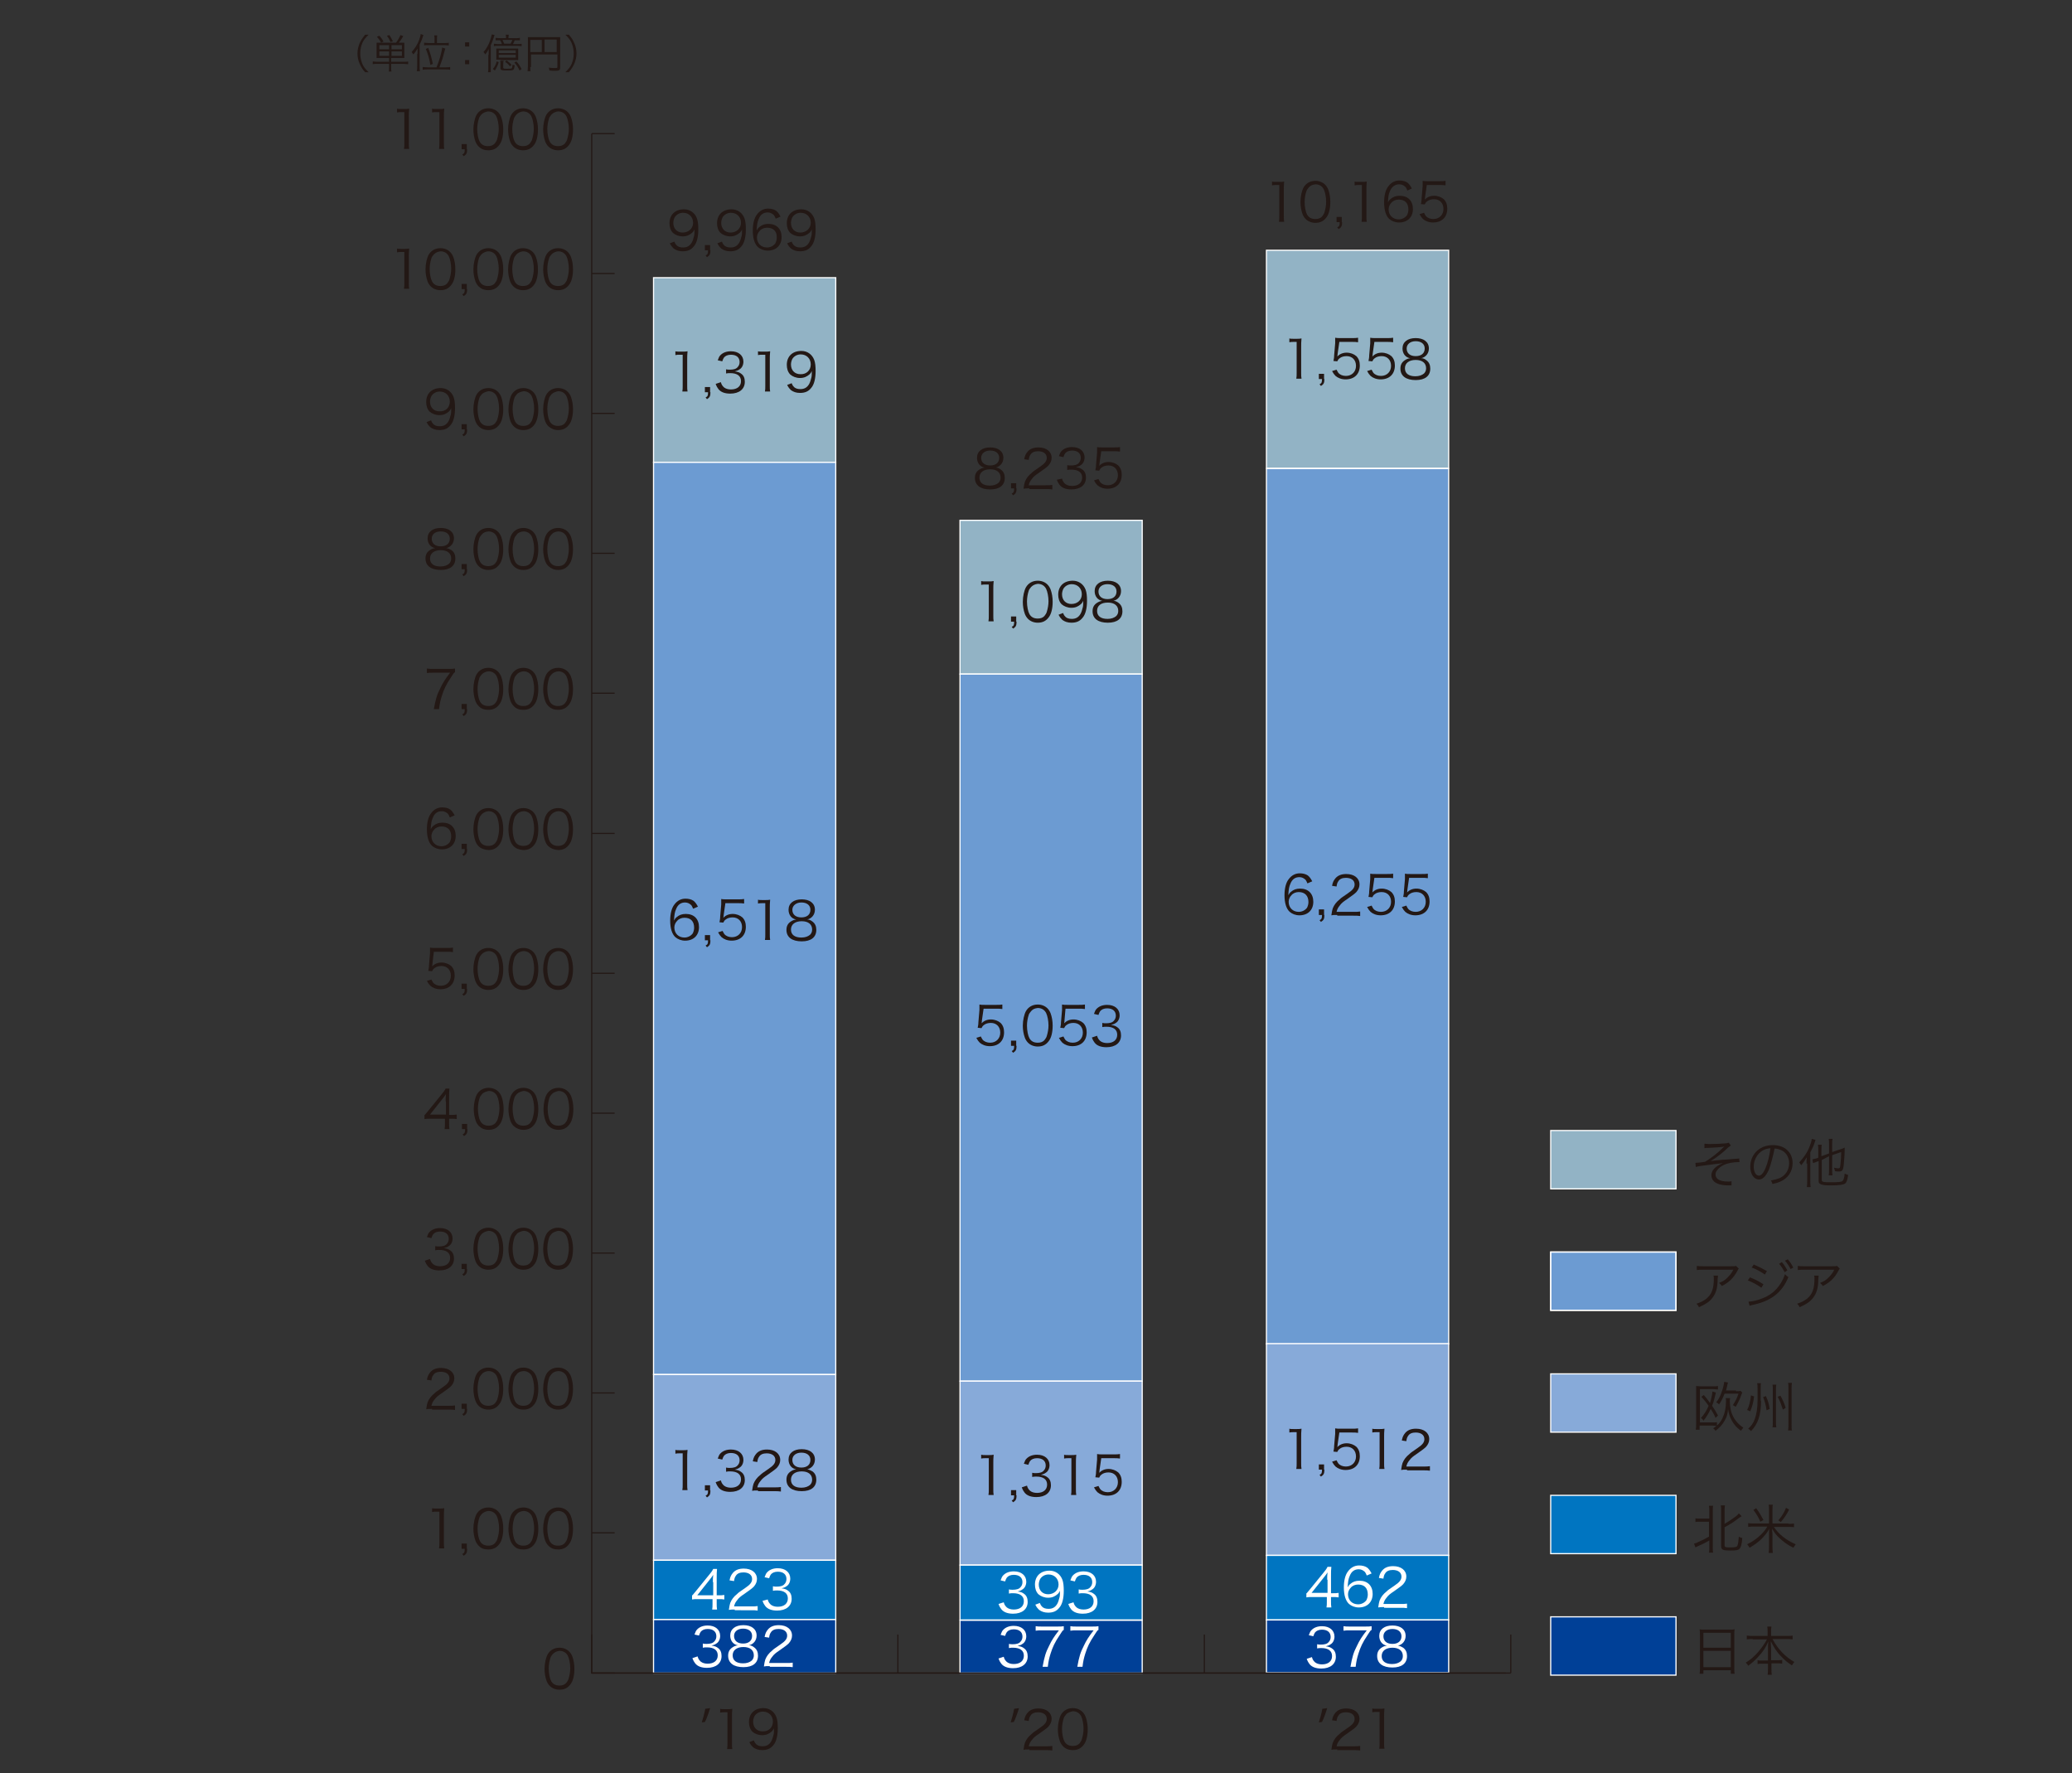 <?xml version="1.0" encoding="utf-8"?>
<!-- Generator: Adobe Illustrator 24.0.0, SVG Export Plug-In . SVG Version: 6.00 Build 0)  -->
<svg version="1.1" id="レイヤー_1" xmlns="http://www.w3.org/2000/svg" xmlns:xlink="http://www.w3.org/1999/xlink" x="0px"
	 y="0px" viewBox="0 0 597 510.9" style="enable-background:new 0 0 597 510.9;" xml:space="preserve">
<rect x="0" y="0" width="597" height="510.9" fill="#333333" stroke="none"/>
<style type="text/css">
	.st0{fill:none;stroke:#231815;stroke-width:0.336;}
	.st1{fill:#231815;}
	.st2{fill:#92B3C5;}
	.st3{fill:none;stroke:#FFFFFF;stroke-width:0.337;stroke-miterlimit:10;}
	.st4{fill:#6C9BD2;}
	.st5{fill:#87AAD9;}
	.st6{fill:#0075C1;}
	.st7{fill:#004097;}
	.st8{fill:#FFFFFF;}
	.st9{fill:none;stroke:#FFFFFF;stroke-width:0.337;}
	.st10{fill:none;}
</style>
<line class="st0" x1="170.5" y1="482" x2="435.3" y2="482"/>
<line class="st0" x1="170.5" y1="482" x2="170.5" y2="470.9"/>
<line class="st0" x1="258.7" y1="482" x2="258.7" y2="470.9"/>
<line class="st0" x1="347" y1="482" x2="347" y2="470.9"/>
<line class="st0" x1="435.3" y1="482" x2="435.3" y2="470.9"/>
<g>
	<path class="st1" d="M158.4,485.7c-0.4-0.4-0.7-0.9-0.9-1.4c-0.4-1.1-0.6-2.3-0.6-3.5c0-1.6,0.4-3.3,0.9-4.2
		c0.7-1.2,1.9-1.9,3.4-1.9c1.1,0,2.1,0.4,2.8,1.1c0.4,0.4,0.7,0.9,0.9,1.4c0.4,1.1,0.6,2.3,0.6,3.6c0,1.9-0.4,3.5-1.1,4.4
		c-0.8,1.1-1.8,1.6-3.2,1.6C160.1,486.8,159.1,486.4,158.4,485.7z M159.3,476.5c-0.3,0.4-0.6,0.7-0.7,1.1c-0.3,0.9-0.5,2-0.5,3.1
		c0,1.4,0.3,2.9,0.7,3.6c0.5,0.9,1.3,1.3,2.4,1.3c0.8,0,1.4-0.2,1.9-0.7c0.3-0.4,0.6-0.8,0.7-1.2c0.3-1,0.5-2,0.5-3.1
		c0-1.3-0.3-2.8-0.7-3.6c-0.5-0.9-1.3-1.4-2.4-1.4C160.4,475.7,159.8,476,159.3,476.5z"/>
</g>
<g>
	<path class="st1" d="M124.4,434.5c0.4,0.1,0.7,0.1,1.3,0.1h1c0.5,0,0.8,0,1.3-0.1c-0.1,0.9-0.1,1.7-0.1,2.5v7.4
		c0,0.7,0,1.2,0.1,1.7h-1.5c0.1-0.5,0.1-1,0.1-1.7v-8.9h-0.8c-0.5,0-0.9,0-1.3,0.1V434.5z"/>
	<path class="st1" d="M134.6,446.2c0,1.1-0.2,1.5-1,2l-0.4-0.5c0.6-0.3,0.7-0.5,0.7-1.5h-0.9v-1.5h1.5V446.2z"/>
	<path class="st1" d="M137.9,445.3c-0.4-0.4-0.7-0.9-0.9-1.4c-0.4-1.1-0.6-2.3-0.6-3.5c0-1.6,0.4-3.3,0.9-4.2
		c0.7-1.2,1.9-1.9,3.4-1.9c1.1,0,2.1,0.4,2.8,1.1c0.4,0.4,0.7,0.9,0.9,1.4c0.4,1.1,0.6,2.3,0.6,3.6c0,1.9-0.4,3.5-1.1,4.4
		c-0.8,1.1-1.8,1.6-3.2,1.6C139.6,446.4,138.6,446.1,137.9,445.3z M138.8,436.2c-0.3,0.4-0.6,0.7-0.7,1.1c-0.3,0.9-0.5,2-0.5,3.1
		c0,1.4,0.3,2.9,0.7,3.6c0.5,0.9,1.3,1.3,2.4,1.3c0.8,0,1.4-0.2,1.9-0.7c0.3-0.4,0.6-0.8,0.7-1.2c0.3-1,0.5-2,0.5-3.1
		c0-1.3-0.3-2.8-0.7-3.6c-0.5-0.9-1.3-1.4-2.4-1.4C139.9,435.4,139.3,435.7,138.8,436.2z"/>
	<path class="st1" d="M148,445.3c-0.4-0.4-0.7-0.9-0.9-1.4c-0.4-1.1-0.6-2.3-0.6-3.5c0-1.6,0.4-3.3,0.9-4.2c0.7-1.2,1.9-1.9,3.4-1.9
		c1.1,0,2.1,0.4,2.8,1.1c0.4,0.4,0.7,0.9,0.9,1.4c0.4,1.1,0.6,2.3,0.6,3.6c0,1.9-0.4,3.5-1.1,4.4c-0.8,1.1-1.8,1.6-3.2,1.6
		C149.6,446.4,148.7,446.1,148,445.3z M148.9,436.2c-0.3,0.4-0.6,0.7-0.7,1.1c-0.3,0.9-0.5,2-0.5,3.1c0,1.4,0.3,2.9,0.7,3.6
		c0.5,0.9,1.3,1.3,2.4,1.3c0.8,0,1.4-0.2,1.9-0.7c0.3-0.4,0.6-0.8,0.7-1.2c0.3-1,0.5-2,0.5-3.1c0-1.3-0.3-2.8-0.7-3.6
		c-0.5-0.9-1.3-1.4-2.4-1.4C150,435.4,149.3,435.7,148.9,436.2z"/>
	<path class="st1" d="M158,445.3c-0.4-0.4-0.7-0.9-0.9-1.4c-0.4-1.1-0.6-2.3-0.6-3.5c0-1.6,0.4-3.3,0.9-4.2c0.7-1.2,1.9-1.9,3.4-1.9
		c1.1,0,2.1,0.4,2.8,1.1c0.4,0.4,0.7,0.9,0.9,1.4c0.4,1.1,0.6,2.3,0.6,3.6c0,1.9-0.4,3.5-1.1,4.4c-0.8,1.1-1.8,1.6-3.2,1.6
		C159.7,446.4,158.8,446.1,158,445.3z M158.9,436.2c-0.3,0.4-0.6,0.7-0.7,1.1c-0.3,0.9-0.5,2-0.5,3.1c0,1.4,0.3,2.9,0.7,3.6
		c0.5,0.9,1.3,1.3,2.4,1.3c0.8,0,1.4-0.2,1.9-0.7c0.3-0.4,0.6-0.8,0.7-1.2c0.3-1,0.5-2,0.5-3.1c0-1.3-0.3-2.8-0.7-3.6
		c-0.5-0.9-1.3-1.4-2.4-1.4C160,435.4,159.4,435.7,158.9,436.2z"/>
</g>
<g>
	<path class="st1" d="M124.5,405.9c-1,0-1.2,0-1.7,0.1c0.2-1.2,0.2-1.4,0.4-2c0.4-1,1-1.8,2-2.6c0.5-0.5,0.6-0.5,2.3-1.7
		c1.5-1,2-1.7,2-2.6c0-1.2-1-1.9-2.5-1.9c-1,0-1.8,0.3-2.2,1c-0.3,0.4-0.4,0.8-0.5,1.5l-1.3-0.2c0.2-1.1,0.5-1.6,1-2.2
		c0.7-0.8,1.7-1.2,3.1-1.2c2.3,0,3.8,1.2,3.8,3c0,0.8-0.3,1.5-0.9,2.2c-0.5,0.5-0.9,0.8-2.6,2c-1.2,0.8-1.7,1.2-2.2,1.9
		c-0.5,0.6-0.7,1-0.9,1.8h4.9c0.8,0,1.3,0,1.9-0.1v1.3c-0.6-0.1-1.1-0.1-1.9-0.1H124.5z"/>
	<path class="st1" d="M134.6,405.9c0,1.1-0.2,1.5-1,2l-0.4-0.5c0.6-0.3,0.7-0.5,0.7-1.5h-0.9v-1.5h1.5V405.9z"/>
	<path class="st1" d="M137.9,405c-0.4-0.4-0.7-0.9-0.9-1.4c-0.4-1.1-0.6-2.3-0.6-3.5c0-1.6,0.4-3.3,0.9-4.2c0.7-1.2,1.9-1.9,3.4-1.9
		c1.1,0,2.1,0.4,2.8,1.1c0.4,0.4,0.7,0.9,0.9,1.4c0.4,1.1,0.6,2.3,0.6,3.6c0,1.9-0.4,3.5-1.1,4.4c-0.8,1.1-1.8,1.6-3.2,1.6
		C139.6,406.1,138.6,405.7,137.9,405z M138.8,395.9c-0.3,0.4-0.6,0.7-0.7,1.1c-0.3,0.9-0.5,2-0.5,3.1c0,1.4,0.3,2.9,0.7,3.6
		c0.5,0.9,1.3,1.3,2.4,1.3c0.8,0,1.4-0.2,1.9-0.7c0.3-0.4,0.6-0.8,0.7-1.2c0.3-1,0.5-2,0.5-3.1c0-1.3-0.3-2.8-0.7-3.6
		c-0.5-0.9-1.3-1.4-2.4-1.4C139.9,395.1,139.3,395.3,138.8,395.9z"/>
	<path class="st1" d="M148,405c-0.4-0.4-0.7-0.9-0.9-1.4c-0.4-1.1-0.6-2.3-0.6-3.5c0-1.6,0.4-3.3,0.9-4.2c0.7-1.2,1.9-1.9,3.4-1.9
		c1.1,0,2.1,0.4,2.8,1.1c0.4,0.4,0.7,0.9,0.9,1.4c0.4,1.1,0.6,2.3,0.6,3.6c0,1.9-0.4,3.5-1.1,4.4c-0.8,1.1-1.8,1.6-3.2,1.6
		C149.6,406.1,148.7,405.7,148,405z M148.9,395.9c-0.3,0.4-0.6,0.7-0.7,1.1c-0.3,0.9-0.5,2-0.5,3.1c0,1.4,0.3,2.9,0.7,3.6
		c0.5,0.9,1.3,1.3,2.4,1.3c0.8,0,1.4-0.2,1.9-0.7c0.3-0.4,0.6-0.8,0.7-1.2c0.3-1,0.5-2,0.5-3.1c0-1.3-0.3-2.8-0.7-3.6
		c-0.5-0.9-1.3-1.4-2.4-1.4C150,395.1,149.3,395.3,148.9,395.9z"/>
	<path class="st1" d="M158,405c-0.4-0.4-0.7-0.9-0.9-1.4c-0.4-1.1-0.6-2.3-0.6-3.5c0-1.6,0.4-3.3,0.9-4.2c0.7-1.2,1.9-1.9,3.4-1.9
		c1.1,0,2.1,0.4,2.8,1.1c0.4,0.4,0.7,0.9,0.9,1.4c0.4,1.1,0.6,2.3,0.6,3.6c0,1.9-0.4,3.5-1.1,4.4c-0.8,1.1-1.8,1.6-3.2,1.6
		C159.7,406.1,158.8,405.7,158,405z M158.9,395.9c-0.3,0.4-0.6,0.7-0.7,1.1c-0.3,0.9-0.5,2-0.5,3.1c0,1.4,0.3,2.9,0.7,3.6
		c0.5,0.9,1.3,1.3,2.4,1.3c0.8,0,1.4-0.2,1.9-0.7c0.3-0.4,0.6-0.8,0.7-1.2c0.3-1,0.5-2,0.5-3.1c0-1.3-0.3-2.8-0.7-3.6
		c-0.5-0.9-1.3-1.4-2.4-1.4C160,395.1,159.4,395.3,158.9,395.9z"/>
</g>
<g>
	<path class="st1" d="M123.9,362.7c0.2,0.8,0.5,1.1,0.9,1.5c0.5,0.4,1.2,0.6,2,0.6c1.8,0,2.9-0.9,2.9-2.4c0-1.5-1.1-2.3-3.1-2.3
		c-0.4,0-0.8,0-1.2,0.1v-1.2c0.4,0.1,0.7,0.1,1.1,0.1c1,0,1.8-0.2,2.2-0.7c0.4-0.4,0.6-0.9,0.6-1.5c0-1.3-0.9-2.1-2.5-2.1
		c-0.9,0-1.6,0.3-2,0.8c-0.2,0.3-0.3,0.5-0.5,1.1l-1.3-0.3c0.3-0.8,0.4-1.1,0.8-1.5c0.7-0.7,1.7-1.1,3-1.1c2.2,0,3.6,1.2,3.6,3
		c0,0.9-0.4,1.8-1.1,2.2c-0.4,0.3-0.7,0.4-1.4,0.6c0.9,0.1,1.4,0.3,1.9,0.7c0.7,0.5,1,1.3,1,2.3c0,2.1-1.6,3.4-4.2,3.4
		c-1.5,0-2.7-0.4-3.4-1.3c-0.3-0.4-0.5-0.7-0.8-1.5L123.9,362.7z"/>
	<path class="st1" d="M134.6,365.6c0,1.1-0.2,1.5-1,2l-0.4-0.5c0.6-0.3,0.7-0.5,0.7-1.5h-0.9v-1.5h1.5V365.6z"/>
	<path class="st1" d="M137.9,364.7c-0.4-0.4-0.7-0.9-0.9-1.4c-0.4-1.1-0.6-2.3-0.6-3.5c0-1.6,0.4-3.3,0.9-4.2
		c0.7-1.2,1.9-1.9,3.4-1.9c1.1,0,2.1,0.4,2.8,1.1c0.4,0.4,0.7,0.9,0.9,1.4c0.4,1.1,0.6,2.3,0.6,3.6c0,1.9-0.4,3.5-1.1,4.4
		c-0.8,1.1-1.8,1.6-3.2,1.6C139.6,365.8,138.6,365.4,137.9,364.7z M138.8,355.5c-0.3,0.4-0.6,0.7-0.7,1.1c-0.3,0.9-0.5,2-0.5,3.1
		c0,1.4,0.3,2.9,0.7,3.6c0.5,0.9,1.3,1.3,2.4,1.3c0.8,0,1.4-0.2,1.9-0.7c0.3-0.4,0.6-0.8,0.7-1.2c0.3-1,0.5-2,0.5-3.1
		c0-1.3-0.3-2.8-0.7-3.6c-0.5-0.9-1.3-1.4-2.4-1.4C139.9,354.8,139.3,355,138.8,355.5z"/>
	<path class="st1" d="M148,364.7c-0.4-0.4-0.7-0.9-0.9-1.4c-0.4-1.1-0.6-2.3-0.6-3.5c0-1.6,0.4-3.3,0.9-4.2c0.7-1.2,1.9-1.9,3.4-1.9
		c1.1,0,2.1,0.4,2.8,1.1c0.4,0.4,0.7,0.9,0.9,1.4c0.4,1.1,0.6,2.3,0.6,3.6c0,1.9-0.4,3.5-1.1,4.4c-0.8,1.1-1.8,1.6-3.2,1.6
		C149.6,365.8,148.7,365.4,148,364.7z M148.9,355.5c-0.3,0.4-0.6,0.7-0.7,1.1c-0.3,0.9-0.5,2-0.5,3.1c0,1.4,0.3,2.9,0.7,3.6
		c0.5,0.9,1.3,1.3,2.4,1.3c0.8,0,1.4-0.2,1.9-0.7c0.3-0.4,0.6-0.8,0.7-1.2c0.3-1,0.5-2,0.5-3.1c0-1.3-0.3-2.8-0.7-3.6
		c-0.5-0.9-1.3-1.4-2.4-1.4C150,354.8,149.3,355,148.9,355.5z"/>
	<path class="st1" d="M158,364.7c-0.4-0.4-0.7-0.9-0.9-1.4c-0.4-1.1-0.6-2.3-0.6-3.5c0-1.6,0.4-3.3,0.9-4.2c0.7-1.2,1.9-1.9,3.4-1.9
		c1.1,0,2.1,0.4,2.8,1.1c0.4,0.4,0.7,0.9,0.9,1.4c0.4,1.1,0.6,2.3,0.6,3.6c0,1.9-0.4,3.5-1.1,4.4c-0.8,1.1-1.8,1.6-3.2,1.6
		C159.7,365.8,158.8,365.4,158,364.7z M158.9,355.5c-0.3,0.4-0.6,0.7-0.7,1.1c-0.3,0.9-0.5,2-0.5,3.1c0,1.4,0.3,2.9,0.7,3.6
		c0.5,0.9,1.3,1.3,2.4,1.3c0.8,0,1.4-0.2,1.9-0.7c0.3-0.4,0.6-0.8,0.7-1.2c0.3-1,0.5-2,0.5-3.1c0-1.3-0.3-2.8-0.7-3.6
		c-0.5-0.9-1.3-1.4-2.4-1.4C160,354.8,159.4,355,158.9,355.5z"/>
</g>
<g>
	<path class="st1" d="M122.4,321.2c0.3-0.4,0.7-0.8,1-1.2l3.9-4.8c0.5-0.6,0.8-1,1.1-1.6h1.1c-0.1,0.9-0.1,1.4-0.1,2.6v5h0.6
		c0.6,0,1,0,1.6-0.1v1.3c-0.6-0.1-0.9-0.1-1.6-0.1h-0.6v1.3c0,0.7,0,1.1,0.1,1.7h-1.4c0.1-0.5,0.1-1,0.1-1.7v-1.3h-4.1
		c-0.9,0-1.3,0-1.8,0.1V321.2z M128.4,317.3c0-0.8,0-1.3,0.1-2.1c-0.3,0.5-0.7,1-1.1,1.5l-3.5,4.4h4.6V317.3z"/>
	<path class="st1" d="M134.7,325.3c0,1.1-0.2,1.5-1,2l-0.4-0.5c0.6-0.3,0.7-0.5,0.7-1.5h-0.9v-1.5h1.5V325.3z"/>
	<path class="st1" d="M138,324.4c-0.4-0.4-0.7-0.9-0.9-1.4c-0.4-1.1-0.6-2.3-0.6-3.5c0-1.6,0.4-3.3,0.9-4.2c0.7-1.2,1.9-1.9,3.4-1.9
		c1.1,0,2.1,0.4,2.8,1.1c0.4,0.4,0.7,0.9,0.9,1.4c0.4,1.1,0.6,2.3,0.6,3.6c0,1.9-0.4,3.5-1.1,4.4c-0.8,1.1-1.8,1.6-3.2,1.6
		C139.6,325.5,138.7,325.1,138,324.4z M138.9,315.2c-0.3,0.4-0.6,0.7-0.7,1.1c-0.3,0.9-0.5,2-0.5,3.1c0,1.4,0.3,2.9,0.7,3.6
		c0.5,0.9,1.3,1.3,2.4,1.3c0.8,0,1.4-0.2,1.9-0.7c0.3-0.4,0.6-0.8,0.7-1.2c0.3-1,0.5-2,0.5-3.1c0-1.3-0.3-2.8-0.7-3.6
		c-0.5-0.9-1.3-1.4-2.4-1.4C140,314.5,139.3,314.7,138.9,315.2z"/>
	<path class="st1" d="M148,324.4c-0.4-0.4-0.7-0.9-0.9-1.4c-0.4-1.1-0.6-2.3-0.6-3.5c0-1.6,0.4-3.3,0.9-4.2c0.7-1.2,1.9-1.9,3.4-1.9
		c1.1,0,2.1,0.4,2.8,1.1c0.4,0.4,0.7,0.9,0.9,1.4c0.4,1.1,0.6,2.3,0.6,3.6c0,1.9-0.4,3.5-1.1,4.4c-0.8,1.1-1.8,1.6-3.2,1.6
		C149.7,325.5,148.8,325.1,148,324.4z M148.9,315.2c-0.3,0.4-0.6,0.7-0.7,1.1c-0.3,0.9-0.5,2-0.5,3.1c0,1.4,0.3,2.9,0.7,3.6
		c0.5,0.9,1.3,1.3,2.4,1.3c0.8,0,1.4-0.2,1.9-0.7c0.3-0.4,0.6-0.8,0.7-1.2c0.3-1,0.5-2,0.5-3.1c0-1.3-0.3-2.8-0.7-3.6
		c-0.5-0.9-1.3-1.4-2.4-1.4C150,314.5,149.4,314.7,148.9,315.2z"/>
	<path class="st1" d="M158.1,324.4c-0.4-0.4-0.7-0.9-0.9-1.4c-0.4-1.1-0.6-2.3-0.6-3.5c0-1.6,0.4-3.3,0.9-4.2
		c0.7-1.2,1.9-1.9,3.4-1.9c1.1,0,2.1,0.4,2.8,1.1c0.4,0.4,0.7,0.9,0.9,1.4c0.4,1.1,0.6,2.3,0.6,3.6c0,1.9-0.4,3.5-1.1,4.4
		c-0.8,1.1-1.8,1.6-3.2,1.6C159.8,325.5,158.8,325.1,158.1,324.4z M159,315.2c-0.3,0.4-0.6,0.7-0.7,1.1c-0.3,0.9-0.5,2-0.5,3.1
		c0,1.4,0.3,2.9,0.7,3.6c0.5,0.9,1.3,1.3,2.4,1.3c0.8,0,1.4-0.2,1.9-0.7c0.3-0.4,0.6-0.8,0.7-1.2c0.3-1,0.5-2,0.5-3.1
		c0-1.3-0.3-2.8-0.7-3.6c-0.5-0.9-1.3-1.4-2.4-1.4C160.1,314.5,159.5,314.7,159,315.2z"/>
</g>
<g>
	<path class="st1" d="M124.6,277.7c0,0.3,0,0.3-0.1,0.7c0.7-0.7,1.6-1.1,2.7-1.1c1.1,0,2.1,0.4,2.8,1c0.7,0.7,1,1.6,1,2.7
		c0,2.5-1.6,4-4.1,4c-1.2,0-2.2-0.4-2.9-1c-0.4-0.4-0.6-0.7-1-1.4l1.3-0.4c0.2,0.4,0.3,0.6,0.5,0.9c0.5,0.6,1.3,0.9,2.2,0.9
		c1.7,0,2.9-1.2,2.9-2.9c0-1.7-1.1-2.8-2.7-2.8c-0.8,0-1.5,0.2-2,0.6c-0.4,0.3-0.5,0.5-0.7,0.9l-1.1-0.1c0.1-0.6,0.2-0.9,0.2-1.6
		l0.3-3.5c0-0.4,0-0.6,0-0.9c0-0.2,0-0.3,0-0.7c0.5,0.1,0.7,0.1,1.6,0.1h3.2c0.8,0,1.2,0,1.8-0.1v1.3c-0.6-0.1-1.1-0.1-1.8-0.1H125
		L124.6,277.7z"/>
	<path class="st1" d="M134.6,284.9c0,1.1-0.2,1.5-1,2l-0.4-0.5c0.6-0.3,0.7-0.5,0.7-1.5h-0.9v-1.5h1.5V284.9z"/>
	<path class="st1" d="M137.9,284.1c-0.4-0.4-0.7-0.9-0.9-1.4c-0.4-1.1-0.6-2.3-0.6-3.5c0-1.6,0.4-3.3,0.9-4.2
		c0.7-1.2,1.9-1.9,3.4-1.9c1.1,0,2.1,0.4,2.8,1.1c0.4,0.4,0.7,0.9,0.9,1.4c0.4,1.1,0.6,2.3,0.6,3.6c0,1.9-0.4,3.5-1.1,4.4
		c-0.8,1.1-1.8,1.6-3.2,1.6C139.6,285.2,138.6,284.8,137.9,284.1z M138.8,274.9c-0.3,0.4-0.6,0.7-0.7,1.1c-0.3,0.9-0.5,2-0.5,3.1
		c0,1.4,0.3,2.9,0.7,3.6c0.5,0.9,1.3,1.3,2.4,1.3c0.8,0,1.4-0.2,1.9-0.7c0.3-0.4,0.6-0.8,0.7-1.2c0.3-1,0.5-2,0.5-3.1
		c0-1.3-0.3-2.8-0.7-3.6c-0.5-0.9-1.3-1.4-2.4-1.4C139.9,274.1,139.3,274.4,138.8,274.9z"/>
	<path class="st1" d="M148,284.1c-0.4-0.4-0.7-0.9-0.9-1.4c-0.4-1.1-0.6-2.3-0.6-3.5c0-1.6,0.4-3.3,0.9-4.2c0.7-1.2,1.9-1.9,3.4-1.9
		c1.1,0,2.1,0.4,2.8,1.1c0.4,0.4,0.7,0.9,0.9,1.4c0.4,1.1,0.6,2.3,0.6,3.6c0,1.9-0.4,3.5-1.1,4.4c-0.8,1.1-1.8,1.6-3.2,1.6
		C149.6,285.2,148.7,284.8,148,284.1z M148.9,274.9c-0.3,0.4-0.6,0.7-0.7,1.1c-0.3,0.9-0.5,2-0.5,3.1c0,1.4,0.3,2.9,0.7,3.6
		c0.5,0.9,1.3,1.3,2.4,1.3c0.8,0,1.4-0.2,1.9-0.7c0.3-0.4,0.6-0.8,0.7-1.2c0.3-1,0.5-2,0.5-3.1c0-1.3-0.3-2.8-0.7-3.6
		c-0.5-0.9-1.3-1.4-2.4-1.4C150,274.1,149.3,274.4,148.9,274.9z"/>
	<path class="st1" d="M158,284.1c-0.4-0.4-0.7-0.9-0.9-1.4c-0.4-1.1-0.6-2.3-0.6-3.5c0-1.6,0.4-3.3,0.9-4.2c0.7-1.2,1.9-1.9,3.4-1.9
		c1.1,0,2.1,0.4,2.8,1.1c0.4,0.4,0.7,0.9,0.9,1.4c0.4,1.1,0.6,2.3,0.6,3.6c0,1.9-0.4,3.5-1.1,4.4c-0.8,1.1-1.8,1.6-3.2,1.6
		C159.7,285.2,158.8,284.8,158,284.1z M158.9,274.9c-0.3,0.4-0.6,0.7-0.7,1.1c-0.3,0.9-0.5,2-0.5,3.1c0,1.4,0.3,2.9,0.7,3.6
		c0.5,0.9,1.3,1.3,2.4,1.3c0.8,0,1.4-0.2,1.9-0.7c0.3-0.4,0.6-0.8,0.7-1.2c0.3-1,0.5-2,0.5-3.1c0-1.3-0.3-2.8-0.7-3.6
		c-0.5-0.9-1.3-1.4-2.4-1.4C160,274.1,159.4,274.4,158.9,274.9z"/>
</g>
<g>
	<path class="st1" d="M129.6,235.5c-0.2-0.5-0.3-0.7-0.5-1c-0.5-0.5-1.1-0.8-1.8-0.8c-1.2,0-2.1,0.6-2.6,1.9
		c-0.4,0.9-0.5,1.6-0.6,3.3c0.3-0.5,0.4-0.7,0.8-1c0.7-0.6,1.5-0.9,2.6-0.9c2.4,0,3.8,1.5,3.8,3.8c0,2.4-1.6,3.9-4,3.9
		c-1.1,0-2.1-0.4-2.8-1c-1-0.9-1.5-2.6-1.5-4.8c0-1.9,0.4-3.6,1.2-4.6c0.8-1.1,1.9-1.7,3.2-1.7c0.9,0,1.7,0.2,2.3,0.6
		c0.5,0.4,0.8,0.8,1.3,1.7L129.6,235.5z M127.2,238.1c-0.8,0-1.6,0.3-2.1,0.9c-0.5,0.5-0.8,1.2-0.8,1.9c0,1.7,1.2,2.9,2.9,2.9
		c1,0,1.9-0.5,2.4-1.2c0.2-0.4,0.4-1,0.4-1.6C130,239.1,129,238.1,127.2,238.1z"/>
	<path class="st1" d="M134.6,244.6c0,1.1-0.2,1.5-1,2l-0.4-0.5c0.6-0.3,0.7-0.5,0.7-1.5h-0.9v-1.5h1.5V244.6z"/>
	<path class="st1" d="M137.9,243.8c-0.4-0.4-0.7-0.9-0.9-1.4c-0.4-1.1-0.6-2.3-0.6-3.5c0-1.6,0.4-3.3,0.9-4.2
		c0.7-1.2,1.9-1.9,3.4-1.9c1.1,0,2.1,0.4,2.8,1.1c0.4,0.4,0.7,0.9,0.9,1.4c0.4,1.1,0.6,2.3,0.6,3.6c0,1.9-0.4,3.5-1.1,4.4
		c-0.8,1.1-1.8,1.6-3.2,1.6C139.6,244.8,138.6,244.5,137.9,243.8z M138.8,234.6c-0.3,0.4-0.6,0.7-0.7,1.1c-0.3,0.9-0.5,2-0.5,3.1
		c0,1.4,0.3,2.9,0.7,3.6c0.5,0.9,1.3,1.3,2.4,1.3c0.8,0,1.4-0.2,1.9-0.7c0.3-0.4,0.6-0.8,0.7-1.2c0.3-1,0.5-2,0.5-3.1
		c0-1.3-0.3-2.8-0.7-3.6c-0.5-0.9-1.3-1.4-2.4-1.4C139.9,233.8,139.3,234.1,138.8,234.6z"/>
	<path class="st1" d="M148,243.8c-0.4-0.4-0.7-0.9-0.9-1.4c-0.4-1.1-0.6-2.3-0.6-3.5c0-1.6,0.4-3.3,0.9-4.2c0.7-1.2,1.9-1.9,3.4-1.9
		c1.1,0,2.1,0.4,2.8,1.1c0.4,0.4,0.7,0.9,0.9,1.4c0.4,1.1,0.6,2.3,0.6,3.6c0,1.9-0.4,3.5-1.1,4.4c-0.8,1.1-1.8,1.6-3.2,1.6
		C149.6,244.8,148.7,244.5,148,243.8z M148.9,234.6c-0.3,0.4-0.6,0.7-0.7,1.1c-0.3,0.9-0.5,2-0.5,3.1c0,1.4,0.3,2.9,0.7,3.6
		c0.5,0.9,1.3,1.3,2.4,1.3c0.8,0,1.4-0.2,1.9-0.7c0.3-0.4,0.6-0.8,0.7-1.2c0.3-1,0.5-2,0.5-3.1c0-1.3-0.3-2.8-0.7-3.6
		c-0.5-0.9-1.3-1.4-2.4-1.4C150,233.8,149.3,234.1,148.9,234.6z"/>
	<path class="st1" d="M158,243.8c-0.4-0.4-0.7-0.9-0.9-1.4c-0.4-1.1-0.6-2.3-0.6-3.5c0-1.6,0.4-3.3,0.9-4.2c0.7-1.2,1.9-1.9,3.4-1.9
		c1.1,0,2.1,0.4,2.8,1.1c0.4,0.4,0.7,0.9,0.9,1.4c0.4,1.1,0.6,2.3,0.6,3.6c0,1.9-0.4,3.5-1.1,4.4c-0.8,1.1-1.8,1.6-3.2,1.6
		C159.7,244.8,158.8,244.5,158,243.8z M158.9,234.6c-0.3,0.4-0.6,0.7-0.7,1.1c-0.3,0.9-0.5,2-0.5,3.1c0,1.4,0.3,2.9,0.7,3.6
		c0.5,0.9,1.3,1.3,2.4,1.3c0.8,0,1.4-0.2,1.9-0.7c0.3-0.4,0.6-0.8,0.7-1.2c0.3-1,0.5-2,0.5-3.1c0-1.3-0.3-2.8-0.7-3.6
		c-0.5-0.9-1.3-1.4-2.4-1.4C160,233.8,159.4,234.1,158.9,234.6z"/>
</g>
<g>
	<path class="st1" d="M131,193.7c-0.3,0.2-0.5,0.6-1.1,1.5c-1.4,2.1-2,3.4-2.6,5.3c-0.4,1.3-0.6,2.1-0.8,3.8H125
		c0.5-2.8,0.9-4.2,1.9-6.1c0.7-1.5,1.4-2.6,2.8-4.4h-5c-0.7,0-1.1,0-1.7,0.1v-1.3c0.6,0.1,1,0.1,1.7,0.1h4.6c0.9,0,1.2,0,1.8-0.1
		V193.7z"/>
	<path class="st1" d="M134.6,204.3c0,1.1-0.2,1.5-1,2l-0.4-0.5c0.6-0.3,0.7-0.5,0.7-1.5h-0.9v-1.5h1.5V204.3z"/>
	<path class="st1" d="M137.9,203.4c-0.4-0.4-0.7-0.9-0.9-1.4c-0.4-1.1-0.6-2.3-0.6-3.5c0-1.6,0.4-3.3,0.9-4.2
		c0.7-1.2,1.9-1.9,3.4-1.9c1.1,0,2.1,0.4,2.8,1.1c0.4,0.4,0.7,0.9,0.9,1.4c0.4,1.1,0.6,2.3,0.6,3.6c0,1.9-0.4,3.5-1.1,4.4
		c-0.8,1.1-1.8,1.6-3.2,1.6C139.6,204.5,138.6,204.2,137.9,203.4z M138.8,194.3c-0.3,0.4-0.6,0.7-0.7,1.1c-0.3,0.9-0.5,2-0.5,3.1
		c0,1.4,0.3,2.9,0.7,3.6c0.5,0.9,1.3,1.3,2.4,1.3c0.8,0,1.4-0.2,1.9-0.7c0.3-0.4,0.6-0.8,0.7-1.2c0.3-1,0.5-2,0.5-3.1
		c0-1.3-0.3-2.8-0.7-3.6c-0.5-0.9-1.3-1.4-2.4-1.4C139.9,193.5,139.3,193.8,138.8,194.3z"/>
	<path class="st1" d="M148,203.4c-0.4-0.4-0.7-0.9-0.9-1.4c-0.4-1.1-0.6-2.3-0.6-3.5c0-1.6,0.4-3.3,0.9-4.2c0.7-1.2,1.9-1.9,3.4-1.9
		c1.1,0,2.1,0.4,2.8,1.1c0.4,0.4,0.7,0.9,0.9,1.4c0.4,1.1,0.6,2.3,0.6,3.6c0,1.9-0.4,3.5-1.1,4.4c-0.8,1.1-1.8,1.6-3.2,1.6
		C149.6,204.5,148.7,204.2,148,203.4z M148.9,194.3c-0.3,0.4-0.6,0.7-0.7,1.1c-0.3,0.9-0.5,2-0.5,3.1c0,1.4,0.3,2.9,0.7,3.6
		c0.5,0.9,1.3,1.3,2.4,1.3c0.8,0,1.4-0.2,1.9-0.7c0.3-0.4,0.6-0.8,0.7-1.2c0.3-1,0.5-2,0.5-3.1c0-1.3-0.3-2.8-0.7-3.6
		c-0.5-0.9-1.3-1.4-2.4-1.4C150,193.5,149.3,193.8,148.9,194.3z"/>
	<path class="st1" d="M158,203.4c-0.4-0.4-0.7-0.9-0.9-1.4c-0.4-1.1-0.6-2.3-0.6-3.5c0-1.6,0.4-3.3,0.9-4.2c0.7-1.2,1.9-1.9,3.4-1.9
		c1.1,0,2.1,0.4,2.8,1.1c0.4,0.4,0.7,0.9,0.9,1.4c0.4,1.1,0.6,2.3,0.6,3.6c0,1.9-0.4,3.5-1.1,4.4c-0.8,1.1-1.8,1.6-3.2,1.6
		C159.7,204.5,158.8,204.2,158,203.4z M158.9,194.3c-0.3,0.4-0.6,0.7-0.7,1.1c-0.3,0.9-0.5,2-0.5,3.1c0,1.4,0.3,2.9,0.7,3.6
		c0.5,0.9,1.3,1.3,2.4,1.3c0.8,0,1.4-0.2,1.9-0.7c0.3-0.4,0.6-0.8,0.7-1.2c0.3-1,0.5-2,0.5-3.1c0-1.3-0.3-2.8-0.7-3.6
		c-0.5-0.9-1.3-1.4-2.4-1.4C160,193.5,159.4,193.8,158.9,194.3z"/>
</g>
<g>
	<path class="st1" d="M130.1,158.5c0.8,0.6,1.1,1.4,1.1,2.4c0,2.1-1.5,3.3-4.2,3.3c-2.8,0-4.4-1.2-4.4-3.3c0-1.1,0.4-1.9,1.4-2.5
		c0.5-0.3,0.8-0.4,1.4-0.5c-1.3-0.2-2.2-1.3-2.2-2.8c0-1.9,1.5-3,3.8-3c2.3,0,3.8,1.1,3.8,3c0,1.4-0.9,2.5-2.2,2.8
		C129.2,158,129.6,158.2,130.1,158.5z M123.9,160.9c0,1.5,1.1,2.3,3,2.3c1.1,0,1.9-0.3,2.5-0.8c0.4-0.4,0.6-0.9,0.6-1.5
		c0-1.5-1.1-2.4-3-2.4S123.9,159.4,123.9,160.9z M124.4,155.2c0,1.4,1,2.2,2.6,2.2c1.6,0,2.6-0.8,2.6-2.2c0-1.3-1-2.1-2.6-2.1
		C125.4,153.1,124.4,153.9,124.4,155.2z"/>
	<path class="st1" d="M134.6,164c0,1.1-0.2,1.5-1,2l-0.4-0.5c0.6-0.3,0.7-0.5,0.7-1.5h-0.9v-1.5h1.5V164z"/>
	<path class="st1" d="M137.9,163.1c-0.4-0.4-0.7-0.9-0.9-1.4c-0.4-1.1-0.6-2.3-0.6-3.5c0-1.6,0.4-3.3,0.9-4.2
		c0.7-1.2,1.9-1.9,3.4-1.9c1.1,0,2.1,0.4,2.8,1.1c0.4,0.4,0.7,0.9,0.9,1.4c0.4,1.1,0.6,2.3,0.6,3.6c0,1.9-0.4,3.5-1.1,4.4
		c-0.8,1.1-1.8,1.6-3.2,1.6C139.6,164.2,138.6,163.8,137.9,163.1z M138.8,154c-0.3,0.4-0.6,0.7-0.7,1.1c-0.3,0.9-0.5,2-0.5,3.1
		c0,1.4,0.3,2.9,0.7,3.6c0.5,0.9,1.3,1.3,2.4,1.3c0.8,0,1.4-0.2,1.9-0.7c0.3-0.4,0.6-0.8,0.7-1.2c0.3-1,0.5-2,0.5-3.1
		c0-1.3-0.3-2.8-0.7-3.6c-0.5-0.9-1.3-1.4-2.4-1.4C139.9,153.2,139.3,153.4,138.8,154z"/>
	<path class="st1" d="M148,163.1c-0.4-0.4-0.7-0.9-0.9-1.4c-0.4-1.1-0.6-2.3-0.6-3.5c0-1.6,0.4-3.3,0.9-4.2c0.7-1.2,1.9-1.9,3.4-1.9
		c1.1,0,2.1,0.4,2.8,1.1c0.4,0.4,0.7,0.9,0.9,1.4c0.4,1.1,0.6,2.3,0.6,3.6c0,1.9-0.4,3.5-1.1,4.4c-0.8,1.1-1.8,1.6-3.2,1.6
		C149.6,164.2,148.7,163.8,148,163.1z M148.9,154c-0.3,0.4-0.6,0.7-0.7,1.1c-0.3,0.9-0.5,2-0.5,3.1c0,1.4,0.3,2.9,0.7,3.6
		c0.5,0.9,1.3,1.3,2.4,1.3c0.8,0,1.4-0.2,1.9-0.7c0.3-0.4,0.6-0.8,0.7-1.2c0.3-1,0.5-2,0.5-3.1c0-1.3-0.3-2.8-0.7-3.6
		c-0.5-0.9-1.3-1.4-2.4-1.4C150,153.2,149.3,153.4,148.9,154z"/>
	<path class="st1" d="M158,163.1c-0.4-0.4-0.7-0.9-0.9-1.4c-0.4-1.1-0.6-2.3-0.6-3.5c0-1.6,0.4-3.3,0.9-4.2c0.7-1.2,1.9-1.9,3.4-1.9
		c1.1,0,2.1,0.4,2.8,1.1c0.4,0.4,0.7,0.9,0.9,1.4c0.4,1.1,0.6,2.3,0.6,3.6c0,1.9-0.4,3.5-1.1,4.4c-0.8,1.1-1.8,1.6-3.2,1.6
		C159.7,164.2,158.8,163.8,158,163.1z M158.9,154c-0.3,0.4-0.6,0.7-0.7,1.1c-0.3,0.9-0.5,2-0.5,3.1c0,1.4,0.3,2.9,0.7,3.6
		c0.5,0.9,1.3,1.3,2.4,1.3c0.8,0,1.4-0.2,1.9-0.7c0.3-0.4,0.6-0.8,0.7-1.2c0.3-1,0.5-2,0.5-3.1c0-1.3-0.3-2.8-0.7-3.6
		c-0.5-0.9-1.3-1.4-2.4-1.4C160,153.2,159.4,153.4,158.9,154z"/>
</g>
<g>
	<path class="st1" d="M124.2,121.1c0.2,0.5,0.3,0.7,0.6,1c0.4,0.5,1.1,0.7,1.9,0.7c1.1,0,1.9-0.4,2.5-1.4c0.3-0.5,0.5-1.2,0.7-2
		c0.1-0.4,0.1-1,0.1-1.8c-0.2,0.4-0.3,0.6-0.6,0.9c-0.8,0.7-1.6,1.1-2.8,1.1c-1.1,0-2.1-0.4-2.8-1c-0.7-0.7-1-1.7-1-2.8
		c0-2.4,1.6-4,4.2-4c1.7,0,3.1,1,3.7,2.6c0.3,0.8,0.4,1.9,0.4,3.2c0,2.1-0.4,3.9-1.3,4.9c-0.8,1-1.8,1.4-3.2,1.4
		c-1.1,0-1.9-0.3-2.6-0.8c-0.4-0.4-0.7-0.7-1.1-1.5L124.2,121.1z M129.6,115.7c0-1.7-1.2-2.9-2.9-2.9c-1,0-1.9,0.5-2.4,1.3
		c-0.2,0.4-0.4,1-0.4,1.6c0,1.7,1.1,2.8,2.7,2.8C128.4,118.6,129.6,117.4,129.6,115.7z"/>
	<path class="st1" d="M134.6,123.7c0,1.1-0.2,1.5-1,2l-0.4-0.5c0.6-0.3,0.7-0.5,0.7-1.5h-0.9v-1.5h1.5V123.7z"/>
	<path class="st1" d="M137.9,122.8c-0.4-0.4-0.7-0.9-0.9-1.4c-0.4-1.1-0.6-2.3-0.6-3.5c0-1.6,0.4-3.3,0.9-4.2
		c0.7-1.2,1.9-1.9,3.4-1.9c1.1,0,2.1,0.4,2.8,1.1c0.4,0.4,0.7,0.9,0.9,1.4c0.4,1.1,0.6,2.3,0.6,3.6c0,1.9-0.4,3.5-1.1,4.4
		c-0.8,1.1-1.8,1.6-3.2,1.6C139.6,123.9,138.6,123.5,137.9,122.8z M138.8,113.6c-0.3,0.4-0.6,0.7-0.7,1.1c-0.3,0.9-0.5,2-0.5,3.1
		c0,1.4,0.3,2.9,0.7,3.6c0.5,0.9,1.3,1.3,2.4,1.3c0.8,0,1.4-0.2,1.9-0.7c0.3-0.4,0.6-0.8,0.7-1.2c0.3-1,0.5-2,0.5-3.1
		c0-1.3-0.3-2.8-0.7-3.6c-0.5-0.9-1.3-1.4-2.4-1.4C139.9,112.9,139.3,113.1,138.8,113.6z"/>
	<path class="st1" d="M148,122.8c-0.4-0.4-0.7-0.9-0.9-1.4c-0.4-1.1-0.6-2.3-0.6-3.5c0-1.6,0.4-3.3,0.9-4.2c0.7-1.2,1.9-1.9,3.4-1.9
		c1.1,0,2.1,0.4,2.8,1.1c0.4,0.4,0.7,0.9,0.9,1.4c0.4,1.1,0.6,2.3,0.6,3.6c0,1.9-0.4,3.5-1.1,4.4c-0.8,1.1-1.8,1.6-3.2,1.6
		C149.6,123.9,148.7,123.5,148,122.8z M148.9,113.6c-0.3,0.4-0.6,0.7-0.7,1.1c-0.3,0.9-0.5,2-0.5,3.1c0,1.4,0.3,2.9,0.7,3.6
		c0.5,0.9,1.3,1.3,2.4,1.3c0.8,0,1.4-0.2,1.9-0.7c0.3-0.4,0.6-0.8,0.7-1.2c0.3-1,0.5-2,0.5-3.1c0-1.3-0.3-2.8-0.7-3.6
		c-0.5-0.9-1.3-1.4-2.4-1.4C150,112.9,149.3,113.1,148.9,113.6z"/>
	<path class="st1" d="M158,122.8c-0.4-0.4-0.7-0.9-0.9-1.4c-0.4-1.1-0.6-2.3-0.6-3.5c0-1.6,0.4-3.3,0.9-4.2c0.7-1.2,1.9-1.9,3.4-1.9
		c1.1,0,2.1,0.4,2.8,1.1c0.4,0.4,0.7,0.9,0.9,1.4c0.4,1.1,0.6,2.3,0.6,3.6c0,1.9-0.4,3.5-1.1,4.4c-0.8,1.1-1.8,1.6-3.2,1.6
		C159.7,123.9,158.8,123.5,158,122.8z M158.9,113.6c-0.3,0.4-0.6,0.7-0.7,1.1c-0.3,0.9-0.5,2-0.5,3.1c0,1.4,0.3,2.9,0.7,3.6
		c0.5,0.9,1.3,1.3,2.4,1.3c0.8,0,1.4-0.2,1.9-0.7c0.3-0.4,0.6-0.8,0.7-1.2c0.3-1,0.5-2,0.5-3.1c0-1.3-0.3-2.8-0.7-3.6
		c-0.5-0.9-1.3-1.4-2.4-1.4C160,112.9,159.4,113.1,158.9,113.6z"/>
</g>
<g>
	<path class="st1" d="M114.3,71.6c0.4,0.1,0.7,0.1,1.3,0.1h1c0.5,0,0.8,0,1.3-0.1c-0.1,0.9-0.1,1.7-0.1,2.5v7.4c0,0.7,0,1.2,0.1,1.7
		h-1.5c0.1-0.5,0.1-1,0.1-1.7v-8.9h-0.8c-0.5,0-0.9,0-1.3,0.1V71.6z"/>
	<path class="st1" d="M124.1,82.5c-0.4-0.4-0.7-0.9-0.9-1.4c-0.4-1.1-0.6-2.3-0.6-3.5c0-1.6,0.4-3.3,0.9-4.2
		c0.7-1.2,1.9-1.9,3.4-1.9c1.1,0,2.1,0.4,2.8,1.1c0.4,0.4,0.7,0.9,0.9,1.4c0.4,1.1,0.6,2.3,0.6,3.6c0,1.9-0.4,3.5-1.1,4.4
		c-0.8,1.1-1.8,1.6-3.2,1.6C125.8,83.6,124.8,83.2,124.1,82.5z M125,73.3c-0.3,0.4-0.6,0.7-0.7,1.1c-0.3,0.9-0.5,2-0.5,3.1
		c0,1.4,0.3,2.9,0.7,3.6c0.5,0.9,1.3,1.3,2.4,1.3c0.8,0,1.4-0.2,1.9-0.7c0.3-0.4,0.6-0.8,0.7-1.2c0.3-1,0.5-2,0.5-3.1
		c0-1.3-0.3-2.8-0.7-3.6c-0.5-0.9-1.3-1.4-2.4-1.4C126.1,72.5,125.5,72.8,125,73.3z"/>
	<path class="st1" d="M134.6,83.3c0,1.1-0.2,1.5-1,2l-0.4-0.5c0.6-0.3,0.7-0.5,0.7-1.5H133v-1.5h1.5V83.3z"/>
	<path class="st1" d="M137.9,82.5c-0.4-0.4-0.7-0.9-0.9-1.4c-0.4-1.1-0.6-2.3-0.6-3.5c0-1.6,0.4-3.3,0.9-4.2
		c0.7-1.2,1.9-1.9,3.4-1.9c1.1,0,2.1,0.4,2.8,1.1c0.4,0.4,0.7,0.9,0.9,1.4c0.4,1.1,0.6,2.3,0.6,3.6c0,1.9-0.4,3.5-1.1,4.4
		c-0.8,1.1-1.8,1.6-3.2,1.6C139.5,83.6,138.6,83.2,137.9,82.5z M138.7,73.3c-0.3,0.4-0.6,0.7-0.7,1.1c-0.3,0.9-0.5,2-0.5,3.1
		c0,1.4,0.3,2.9,0.7,3.6c0.5,0.9,1.3,1.3,2.4,1.3c0.8,0,1.4-0.2,1.9-0.7c0.3-0.4,0.6-0.8,0.7-1.2c0.3-1,0.5-2,0.5-3.1
		c0-1.3-0.3-2.8-0.7-3.6c-0.5-0.9-1.3-1.4-2.4-1.4C139.9,72.5,139.2,72.8,138.7,73.3z"/>
	<path class="st1" d="M147.9,82.5c-0.4-0.4-0.7-0.9-0.9-1.4c-0.4-1.1-0.6-2.3-0.6-3.5c0-1.6,0.4-3.3,0.9-4.2
		c0.7-1.2,1.9-1.9,3.4-1.9c1.1,0,2.1,0.4,2.8,1.1c0.4,0.4,0.7,0.9,0.9,1.4c0.4,1.1,0.6,2.3,0.6,3.6c0,1.9-0.4,3.5-1.1,4.4
		c-0.8,1.1-1.8,1.6-3.2,1.6C149.6,83.6,148.6,83.2,147.9,82.5z M148.8,73.3c-0.3,0.4-0.6,0.7-0.7,1.1c-0.3,0.9-0.5,2-0.5,3.1
		c0,1.4,0.3,2.9,0.7,3.6c0.5,0.9,1.3,1.3,2.4,1.3c0.8,0,1.4-0.2,1.9-0.7c0.3-0.4,0.6-0.8,0.7-1.2c0.3-1,0.5-2,0.5-3.1
		c0-1.3-0.3-2.8-0.7-3.6c-0.5-0.9-1.3-1.4-2.4-1.4C149.9,72.5,149.3,72.8,148.8,73.3z"/>
	<path class="st1" d="M158,82.5c-0.4-0.4-0.7-0.9-0.9-1.4c-0.4-1.1-0.6-2.3-0.6-3.5c0-1.6,0.4-3.3,0.9-4.2c0.7-1.2,1.9-1.9,3.4-1.9
		c1.1,0,2.1,0.4,2.8,1.1c0.4,0.4,0.7,0.9,0.9,1.4c0.4,1.1,0.6,2.3,0.6,3.6c0,1.9-0.4,3.5-1.1,4.4c-0.8,1.1-1.8,1.6-3.2,1.6
		C159.7,83.6,158.7,83.2,158,82.5z M158.9,73.3c-0.3,0.4-0.6,0.7-0.7,1.1c-0.3,0.9-0.5,2-0.5,3.1c0,1.4,0.3,2.9,0.7,3.6
		c0.5,0.9,1.3,1.3,2.4,1.3c0.8,0,1.4-0.2,1.9-0.7c0.3-0.4,0.6-0.8,0.7-1.2c0.3-1,0.5-2,0.5-3.1c0-1.3-0.3-2.8-0.7-3.6
		c-0.5-0.9-1.3-1.4-2.4-1.4C160,72.5,159.4,72.8,158.9,73.3z"/>
</g>
<g>
	<path class="st1" d="M114.3,31.3c0.4,0.1,0.7,0.1,1.3,0.1h1c0.5,0,0.8,0,1.3-0.1c-0.1,0.9-0.1,1.7-0.1,2.5v7.4c0,0.7,0,1.2,0.1,1.7
		h-1.5c0.1-0.5,0.1-1,0.1-1.7v-8.9h-0.8c-0.5,0-0.9,0-1.3,0.1V31.3z"/>
	<path class="st1" d="M124.4,31.3c0.4,0.1,0.7,0.1,1.3,0.1h1c0.5,0,0.8,0,1.3-0.1c-0.1,0.9-0.1,1.7-0.1,2.5v7.4c0,0.7,0,1.2,0.1,1.7
		h-1.5c0.1-0.5,0.1-1,0.1-1.7v-8.9h-0.8c-0.5,0-0.9,0-1.3,0.1V31.3z"/>
	<path class="st1" d="M134.6,43c0,1.1-0.2,1.5-1,2l-0.4-0.5c0.6-0.3,0.7-0.5,0.7-1.5H133v-1.5h1.5V43z"/>
	<path class="st1" d="M137.9,42.2c-0.4-0.4-0.7-0.9-0.9-1.4c-0.4-1.1-0.6-2.3-0.6-3.5c0-1.6,0.4-3.3,0.9-4.2
		c0.7-1.2,1.9-1.9,3.4-1.9c1.1,0,2.1,0.4,2.8,1.1c0.4,0.4,0.7,0.9,0.9,1.4c0.4,1.1,0.6,2.3,0.6,3.6c0,1.9-0.4,3.5-1.1,4.4
		c-0.8,1.1-1.8,1.6-3.2,1.6C139.5,43.3,138.6,42.9,137.9,42.2z M138.7,33c-0.3,0.4-0.6,0.7-0.7,1.1c-0.3,0.9-0.5,2-0.5,3.1
		c0,1.4,0.3,2.9,0.7,3.6c0.5,0.9,1.3,1.3,2.4,1.3c0.8,0,1.4-0.2,1.9-0.7c0.3-0.4,0.6-0.8,0.7-1.2c0.3-1,0.5-2,0.5-3.1
		c0-1.3-0.3-2.8-0.7-3.6c-0.5-0.9-1.3-1.4-2.4-1.4C139.9,32.2,139.2,32.5,138.7,33z"/>
	<path class="st1" d="M147.9,42.2c-0.4-0.4-0.7-0.9-0.9-1.4c-0.4-1.1-0.6-2.3-0.6-3.5c0-1.6,0.4-3.3,0.9-4.2
		c0.7-1.2,1.9-1.9,3.4-1.9c1.1,0,2.1,0.4,2.8,1.1c0.4,0.4,0.7,0.9,0.9,1.4c0.4,1.1,0.6,2.3,0.6,3.6c0,1.9-0.4,3.5-1.1,4.4
		c-0.8,1.1-1.8,1.6-3.2,1.6C149.6,43.3,148.6,42.9,147.9,42.2z M148.8,33c-0.3,0.4-0.6,0.7-0.7,1.1c-0.3,0.9-0.5,2-0.5,3.1
		c0,1.4,0.3,2.9,0.7,3.6c0.5,0.9,1.3,1.3,2.4,1.3c0.8,0,1.4-0.2,1.9-0.7c0.3-0.4,0.6-0.8,0.7-1.2c0.3-1,0.5-2,0.5-3.1
		c0-1.3-0.3-2.8-0.7-3.6c-0.5-0.9-1.3-1.4-2.4-1.4C149.9,32.2,149.3,32.5,148.8,33z"/>
	<path class="st1" d="M158,42.2c-0.4-0.4-0.7-0.9-0.9-1.4c-0.4-1.1-0.6-2.3-0.6-3.5c0-1.6,0.4-3.3,0.9-4.2c0.7-1.2,1.9-1.9,3.4-1.9
		c1.1,0,2.1,0.4,2.8,1.1c0.4,0.4,0.7,0.9,0.9,1.4c0.4,1.1,0.6,2.3,0.6,3.6c0,1.9-0.4,3.5-1.1,4.4c-0.8,1.1-1.8,1.6-3.2,1.6
		C159.7,43.3,158.7,42.9,158,42.2z M158.9,33c-0.3,0.4-0.6,0.7-0.7,1.1c-0.3,0.9-0.5,2-0.5,3.1c0,1.4,0.3,2.9,0.7,3.6
		c0.5,0.9,1.3,1.3,2.4,1.3c0.8,0,1.4-0.2,1.9-0.7c0.3-0.4,0.6-0.8,0.7-1.2c0.3-1,0.5-2,0.5-3.1c0-1.3-0.3-2.8-0.7-3.6
		c-0.5-0.9-1.3-1.4-2.4-1.4C160,32.2,159.4,32.5,158.9,33z"/>
</g>
<line class="st0" x1="170.5" y1="482" x2="170.5" y2="38.5"/>
<line class="st0" x1="170.5" y1="482" x2="177.1" y2="482"/>
<line class="st0" x1="170.5" y1="441.6" x2="177.1" y2="441.6"/>
<line class="st0" x1="170.5" y1="401.3" x2="177.1" y2="401.3"/>
<line class="st0" x1="170.5" y1="361" x2="177.1" y2="361"/>
<line class="st0" x1="170.5" y1="320.7" x2="177.1" y2="320.7"/>
<line class="st0" x1="170.5" y1="280.4" x2="177.1" y2="280.4"/>
<line class="st0" x1="170.5" y1="240.1" x2="177.1" y2="240.1"/>
<line class="st0" x1="170.5" y1="199.7" x2="177.1" y2="199.7"/>
<line class="st0" x1="170.5" y1="159.4" x2="177.1" y2="159.4"/>
<line class="st0" x1="170.5" y1="119.1" x2="177.1" y2="119.1"/>
<line class="st0" x1="170.5" y1="78.8" x2="177.1" y2="78.8"/>
<line class="st0" x1="170.5" y1="38.5" x2="177.1" y2="38.5"/>
<rect x="188.3" y="80" class="st2" width="52.5" height="53.2"/>
<rect x="188.3" y="80" class="st3" width="52.5" height="53.2"/>
<rect x="276.6" y="149.9" class="st2" width="52.5" height="44.3"/>
<rect x="276.6" y="149.9" class="st3" width="52.5" height="44.3"/>
<rect x="364.9" y="72.1" class="st2" width="52.5" height="62.8"/>
<rect x="364.9" y="72.1" class="st3" width="52.5" height="62.8"/>
<rect x="188.3" y="133.2" class="st4" width="52.5" height="262.8"/>
<rect x="188.3" y="133.2" class="st3" width="52.5" height="262.8"/>
<rect x="276.6" y="194.2" class="st4" width="52.5" height="203.7"/>
<rect x="276.6" y="194.2" class="st3" width="52.5" height="203.7"/>
<rect x="364.9" y="135" class="st4" width="52.5" height="252.2"/>
<rect x="364.9" y="135" class="st3" width="52.5" height="252.2"/>
<rect x="188.3" y="396" class="st5" width="52.5" height="53.5"/>
<rect x="188.3" y="396" class="st3" width="52.5" height="53.5"/>
<rect x="276.6" y="397.9" class="st5" width="52.5" height="53"/>
<rect x="276.6" y="397.9" class="st3" width="52.5" height="53"/>
<rect x="364.9" y="387.1" class="st5" width="52.5" height="61"/>
<rect x="364.9" y="387.1" class="st3" width="52.5" height="61"/>
<rect x="188.3" y="449.5" class="st6" width="52.5" height="17.1"/>
<rect x="188.3" y="449.5" class="st3" width="52.5" height="17.1"/>
<rect x="276.6" y="450.9" class="st6" width="52.5" height="15.8"/>
<rect x="276.6" y="450.9" class="st3" width="52.5" height="15.8"/>
<rect x="364.9" y="448.1" class="st6" width="52.5" height="18.6"/>
<rect x="364.9" y="448.1" class="st3" width="52.5" height="18.6"/>
<rect x="188.3" y="466.6" class="st7" width="52.5" height="15.4"/>
<rect x="188.3" y="466.6" class="st3" width="52.5" height="15.4"/>
<rect x="276.6" y="466.8" class="st7" width="52.5" height="15.2"/>
<rect x="276.6" y="466.8" class="st3" width="52.5" height="15.2"/>
<rect x="364.9" y="466.7" class="st7" width="52.5" height="15.2"/>
<rect x="364.9" y="466.7" class="st3" width="52.5" height="15.2"/>
<line class="st0" x1="170.3" y1="482" x2="433.8" y2="482"/>
<g>
	<path class="st1" d="M491.1,329.5c0.5,0,0.8,0.1,1.4,0.1c1.4,0,3.6-0.1,4.7-0.2c0.3,0,0.6-0.1,0.9-0.2l0.6,0.8
		c-0.2,0.2-0.4,0.3-0.8,0.6c-1.5,1.5-3.5,3-5,3.9c0.8-0.1,1.3-0.2,3.7-0.4c0.6,0,1.6-0.1,2.7-0.2c0.6,0,1.1-0.1,1.4-0.1
		c0.2,0,0.3,0,0.4-0.1l0.1,1.1c-0.2,0-0.3,0-0.3,0c-1.6,0-3.1,0.3-4.2,0.8c-0.8,0.4-1.5,0.9-1.9,1.5c-0.4,0.5-0.5,0.8-0.5,1.3
		c0,1.3,1.3,2,3.6,2c0.4,0,0.7,0,1-0.1l0,1.2c-0.3,0-0.3,0-1,0c-1.8,0-3.1-0.4-3.9-1c-0.6-0.5-0.9-1.2-0.9-1.9
		c0-1.4,1.1-2.6,3.3-3.5c-0.2,0-0.2,0-0.8,0.1c-0.3,0-1.6,0.2-2.5,0.3c-2.4,0.3-4,0.5-4.5,0.7l-0.1-1.2c0,0,0.1,0,0.1,0
		c0.5,0,1.6-0.1,2.7-0.3c1.5-0.9,3.6-2.5,5.1-4c0.2-0.2,0.3-0.3,0.5-0.4c-0.9,0.2-2.5,0.3-4.8,0.4c-0.6,0-0.6,0-1,0.1L491.1,329.5z"
		/>
	<path class="st1" d="M509.7,336.9c-0.9,2-1.8,2.9-2.9,2.9c-1.5,0-2.5-1.6-2.5-3.7c0-1.6,0.6-3.1,1.6-4.2c1.2-1.3,2.9-2,4.9-2
		c1.7,0,3.2,0.5,4.2,1.5c1,0.9,1.5,2.3,1.5,3.7c0,2.4-1.3,4.3-3.5,5.3c-0.7,0.3-1.3,0.5-2.3,0.7c-0.2-0.5-0.2-0.7-0.5-1
		c1.1-0.2,1.8-0.4,2.6-0.7c1.7-0.8,2.7-2.4,2.7-4.3c0-1.7-0.9-3.2-2.4-3.8c-0.6-0.2-1-0.4-1.8-0.4
		C510.9,332.9,510.3,335.3,509.7,336.9z M507.8,331.5c-1.5,0.9-2.5,2.7-2.5,4.6c0,1.5,0.6,2.6,1.5,2.6c0.6,0,1.3-0.7,1.9-2.2
		c0.6-1.4,1.2-3.7,1.4-5.7C509.1,330.9,508.5,331.1,507.8,331.5z"/>
	<path class="st1" d="M520.5,335.2c0-0.6,0-1.1,0.1-1.8c-0.7,1.1-0.9,1.4-1.6,2.3c-0.3-0.5-0.4-0.5-0.6-0.8c1.3-1.4,2.3-2.8,3-4.6
		c0.3-0.8,0.6-1.6,0.6-2.2l1.1,0.3c-0.1,0.2-0.1,0.4-0.3,0.9c-0.3,1-0.7,1.7-1.2,2.7v8.2c0,0.7,0,1.3,0.1,1.8h-1.1
		c0.1-0.6,0.1-1,0.1-1.9V335.2z M524.9,334.2v5.7c0,0.4,0.1,0.5,0.6,0.6c0.4,0.1,1,0.1,2.3,0.1c1.9,0,2.7-0.1,3-0.3s0.6-0.8,0.7-2.2
		c0.4,0.2,0.6,0.3,1,0.4c-0.2,1.5-0.5,2.2-0.9,2.5c-0.5,0.3-1.5,0.5-3.9,0.5c-0.9,0-1.7,0-2.2-0.1c-0.6-0.1-1-0.2-1.3-0.5
		c-0.2-0.2-0.2-0.4-0.2-0.8v-5.6l-0.3,0.1c-0.8,0.3-1,0.4-1.3,0.5l-0.2-1.1c0.4-0.1,0.9-0.2,1.3-0.3l0.4-0.2v-2.1
		c0-0.6,0-1.1-0.1-1.6h1.1c-0.1,0.4-0.1,0.9-0.1,1.5v1.8l2.2-0.8v-2.8c0-0.6,0-1-0.1-1.4h1.1c-0.1,0.4-0.1,0.8-0.1,1.4v2.4l2.4-0.8
		c0.6-0.2,0.9-0.3,1.2-0.5c0,0.2,0,0.5,0,0.7c0,1.3-0.2,3.7-0.3,4.6c-0.2,1.3-0.4,1.6-1.4,1.6c-0.4,0-0.7,0-1.1-0.1
		c-0.1-0.4-0.1-0.6-0.3-1c0.5,0.1,0.9,0.2,1.2,0.2c0.5,0,0.6-0.1,0.7-1.3c0.1-0.9,0.2-2.1,0.2-3.4l-2.6,0.9v4.3c0,0.6,0,1,0.1,1.5
		h-1.1c0.1-0.4,0.1-0.9,0.1-1.5v-4L524.9,334.2z"/>
</g>
<g>
	<path class="st1" d="M495,367.4c0,0.3,0,0.3-0.1,1.1c0,2.6-0.5,4.1-1.5,5.4c-0.9,1.2-2.1,1.9-3.9,2.7c-0.2-0.5-0.3-0.6-0.7-1
		c1.2-0.4,2-0.8,2.8-1.4c1.6-1.3,2.2-2.9,2.2-5.9c0-0.4,0-0.5-0.1-0.8H495z M501,365.5c-0.2,0.2-0.2,0.2-0.4,0.6
		c-1.1,2.1-2.5,3.4-4.5,4.4c-0.2-0.4-0.4-0.5-0.8-0.9c1.1-0.4,1.7-0.8,2.4-1.5c0.7-0.7,1.3-1.4,1.7-2.3h-8.7c-0.8,0-1.2,0-1.8,0.1
		v-1.2c0.5,0.1,1,0.1,1.8,0.1h8.2c1,0,1,0,1.3-0.1L501,365.5z"/>
	<path class="st1" d="M504.2,368c1.3,0.5,2.7,1.2,3.9,2l-0.6,1c-0.9-0.7-2.7-1.7-3.9-2.1L504.2,368z M503.8,375
		C503.8,375,503.8,375,503.8,375c1,0,2.7-0.4,4.1-1c3-1.1,5.3-3.6,6.4-6.9c0.4,0.4,0.6,0.6,1,0.8c-1.9,4.6-5.1,7-10.6,8.1
		c-0.3,0.1-0.4,0.1-0.6,0.2L503.8,375z M505.3,364.3c1.4,0.6,2.6,1.2,3.8,1.9l-0.6,1c-0.9-0.7-2.9-1.8-3.8-2L505.3,364.3z
		 M513.4,363.6c0.7,0.8,1.1,1.5,1.6,2.4l-0.8,0.5c-0.4-0.8-1.1-1.9-1.6-2.4L513.4,363.6z M515.1,362.8c0.7,0.8,1.1,1.4,1.6,2.4
		l-0.8,0.4c-0.3-0.7-1-1.7-1.6-2.4L515.1,362.8z"/>
	<path class="st1" d="M524,367.4c0,0.3,0,0.3-0.1,1.1c0,2.6-0.5,4.1-1.5,5.4c-0.9,1.2-2.1,1.9-3.9,2.7c-0.2-0.5-0.3-0.6-0.7-1
		c1.2-0.4,2-0.8,2.8-1.4c1.6-1.3,2.2-2.9,2.2-5.9c0-0.4,0-0.5-0.1-0.8H524z M530.1,365.5c-0.2,0.2-0.2,0.2-0.4,0.6
		c-1.1,2.1-2.5,3.4-4.5,4.4c-0.2-0.4-0.4-0.5-0.8-0.9c1.1-0.4,1.7-0.8,2.4-1.5c0.7-0.7,1.3-1.4,1.7-2.3h-8.7c-0.8,0-1.2,0-1.8,0.1
		v-1.2c0.5,0.1,0.9,0.1,1.8,0.1h8.2c1,0,1,0,1.3-0.1L530.1,365.5z"/>
</g>
<g>
	<path class="st1" d="M494.6,410.8c-0.4,0-0.7-0.1-1.3-0.1h-3.6v1.2h-1.1c0.1-0.5,0.1-1,0.1-1.6v-9.7c0-0.6,0-0.8,0-1.3
		c0.4,0,0.7,0.1,1.3,0.1h3.6c0.7,0,1,0,1.4-0.1v1c-0.4,0-0.9-0.1-1.3-0.1h-3.9v9.6h3.6c0.6,0,1,0,1.3-0.1V410.8z M490.9,401.9
		c0.7,0.8,1.2,1.4,1.8,2.3c0.4-1.3,0.6-2.3,0.7-3.3l1,0.3c-0.1,0.4-0.1,0.4-0.5,2c-0.1,0.5-0.3,1.1-0.6,1.8c0.7,1,1.1,1.7,1.7,2.8
		l-0.7,0.7c-0.4-1-0.9-1.8-1.4-2.6c-0.6,1.3-1.2,2.3-2.1,3.4c-0.2-0.4-0.4-0.6-0.7-0.8c1-1.1,1.6-2.1,2.2-3.5
		c-0.7-1-1.1-1.5-2.1-2.6L490.9,401.9z M498.5,402.8c0,0.2-0.1,0.4-0.1,0.7c0,1.2,0.2,2.6,0.5,3.5c0.6,1.7,1.7,3.2,3.4,4.3
		c-0.2,0.3-0.5,0.6-0.7,0.9c-1.3-1-1.9-1.7-2.6-2.9c-0.6-1.1-0.9-2-1.1-3.3c-0.1,1.4-0.4,2.3-1,3.3c-0.6,1.1-1.4,2-2.6,2.9
		c-0.3-0.4-0.5-0.6-0.7-0.7c1.4-0.9,2.3-1.9,2.8-3.2c0.6-1.3,0.9-2.8,0.9-4.7c0-0.3,0-0.6-0.1-0.8H498.5z M500.2,400.8
		c0.6,0,0.9,0,1.3-0.1l0.5,0.5c-0.1,0.2-0.2,0.4-0.3,0.7c-0.3,1-1,2.4-1.6,3.4c-0.3-0.2-0.5-0.3-0.8-0.5c0.7-1.1,1.1-1.8,1.6-3.3h-4
		c-0.5,1.3-0.9,2.1-1.6,3.1c-0.3-0.3-0.4-0.4-0.8-0.6c0.6-0.8,1.1-1.6,1.5-2.8c0.4-1,0.7-2.3,0.8-3.1l1.1,0.2
		c-0.1,0.2-0.1,0.2-0.4,1.6c-0.1,0.3-0.1,0.5-0.2,0.7H500.2z"/>
	<path class="st1" d="M505.4,402.3c-0.2,1.9-0.6,3-1.1,4.3l-0.9-0.4c0.4-0.8,0.5-1.1,0.7-1.9c0.2-0.8,0.3-1.3,0.4-2.3L505.4,402.3z
		 M507.4,403.6c0,4.1-0.9,6.7-2.9,8.7c-0.2-0.3-0.5-0.5-0.8-0.7c0.9-0.8,1.5-1.6,1.9-2.8c0.5-1.3,0.8-3.2,0.8-5.2V400
		c0-0.7,0-1.1-0.1-1.5h1.1c-0.1,0.3-0.1,0.7-0.1,1.5V403.6z M508.8,402.2c0.6,1.3,0.8,2,1.1,3.7l-0.9,0.4c-0.2-1.5-0.5-2.5-1-3.8
		L508.8,402.2z M511.8,398.9c-0.1,0.4-0.1,0.7-0.1,1.5v9c0,0.9,0,1.3,0.1,1.8h-1.1c0.1-0.4,0.1-0.9,0.1-1.8v-9c0-0.8,0-1.1-0.1-1.5
		H511.8z M513,402.1c0.7,1.3,1,1.9,1.5,3.5l-0.8,0.5c-0.5-1.5-0.8-2.4-1.5-3.7L513,402.1z M516.3,398.5c-0.1,0.5-0.1,0.9-0.1,1.7v10
		c0,1,0,1.5,0.1,1.9h-1.1c0.1-0.5,0.1-1,0.1-2v-10c0-0.8,0-1.3-0.1-1.7H516.3z"/>
</g>
<g>
	<path class="st1" d="M489.8,438.4c-0.6,0-1,0-1.3,0.1v-1.1c0.3,0.1,0.7,0.1,1.3,0.1h2.7v-2.1c0-0.7,0-1.1-0.1-1.6h1.2
		c-0.1,0.4-0.1,0.9-0.1,1.6v10.3c0,0.7,0,1.2,0.1,1.6h-1.2c0.1-0.4,0.1-0.9,0.1-1.6v-1.9c-1,0.6-2,1.1-3.4,1.7
		c-0.2,0.1-0.4,0.2-0.6,0.3l-0.4-1.1c0.5-0.1,0.8-0.2,1.3-0.5c1.2-0.5,1.9-0.9,3-1.5v-4.3H489.8z M496.9,445.2
		c0,0.3,0.1,0.4,0.3,0.5c0.2,0.1,0.7,0.1,1.4,0.1c1.3,0,1.8-0.1,2-0.5c0.2-0.4,0.3-1.4,0.4-2.6c0.3,0.2,0.5,0.3,1,0.4
		c-0.1,1.7-0.4,2.7-0.8,3.1c-0.4,0.4-1,0.5-2.6,0.5c-2.2,0-2.7-0.2-2.7-1.3v-10.1c0-0.8,0-1.2-0.1-1.6h1.2c-0.1,0.5-0.1,0.9-0.1,1.6
		v3.7c1.1-0.6,2.2-1.4,3.2-2.1c0.4-0.3,0.7-0.6,0.9-0.9l0.8,0.8c-0.2,0.2-0.3,0.2-0.6,0.4c-1.3,1-2.4,1.8-4.3,2.8V445.2z"/>
	<path class="st1" d="M515.3,439c0.7,0,1.2,0,1.6-0.1v1.1c-0.4-0.1-1-0.1-1.6-0.1h-4.2c1.4,2.1,3.5,3.8,6.3,5
		c-0.3,0.4-0.4,0.6-0.7,1c-1.6-0.8-2.8-1.7-3.9-2.7c-1-0.9-1.6-1.7-2.2-2.8c0,0.5,0,0.5,0.1,1.6v3.5c0,0.7,0,1.3,0.1,1.9h-1.2
		c0.1-0.6,0.1-1.2,0.1-1.9V442c0-0.6,0-1.2,0.1-1.6c-0.7,1.3-1.4,2.1-2.5,3.2c-0.9,0.8-1.7,1.4-3.2,2.3c-0.2-0.4-0.4-0.6-0.7-1
		c1.6-0.8,2.8-1.6,4-2.8c0.7-0.7,1.4-1.5,1.8-2.3h-3.8c-0.7,0-1.2,0-1.7,0.1v-1.1c0.4,0.1,0.9,0.1,1.7,0.1h4.3v-3.9
		c0-0.6,0-1-0.1-1.5h1.2c-0.1,0.4-0.1,0.9-0.1,1.5v3.9H515.3z M507.2,438.4c-0.6-1.4-1.1-2.2-2-3.4l0.8-0.5c0.9,1.2,1.4,2.1,2.1,3.4
		L507.2,438.4z M512.4,438c1-1.2,1.6-2.1,2.2-3.6l0.9,0.5c-0.7,1.4-1.3,2.3-2.4,3.6L512.4,438z"/>
</g>
<g>
	<path class="st1" d="M489.8,470.9c0-0.6,0-1.1-0.1-1.5c0.5,0.1,0.9,0.1,1.6,0.1h6.9c0.7,0,1.1,0,1.6-0.1c-0.1,0.4-0.1,0.8-0.1,1.4
		v9.8c0,0.7,0,1.2,0.1,1.6h-1.1v-1h-7.9v1h-1.1c0.1-0.5,0.1-0.9,0.1-1.6V470.9z M490.8,474.7h7.9v-4.3h-7.9V474.7z M490.8,480.3h7.9
		v-4.7h-7.9V480.3z"/>
	<path class="st1" d="M505,472.2c-0.6,0-1.1,0-1.7,0.1v-1.1c0.6,0.1,1,0.1,1.7,0.1h4.3V470c0-0.5,0-0.9-0.1-1.4h1.2
		c-0.1,0.5-0.1,0.9-0.1,1.4v1.3h4.5c0.8,0,1.3,0,1.7-0.1v1.1c-0.6-0.1-1.1-0.1-1.7-0.1h-4.1c1.7,3.1,3.8,5.2,6.3,6.6
		c-0.3,0.4-0.5,0.6-0.7,1c-1.2-0.8-2.2-1.6-3.2-2.7c-1.3-1.3-2.1-2.7-2.9-4.3c0,0.9,0.1,1.5,0.1,2v3.5h1.7c0.8,0,1.1,0,1.5-0.1v1.1
		c-0.5-0.1-0.8-0.1-1.5-0.1h-1.6v1.5c0,0.7,0,1.3,0.1,1.8h-1.2c0.1-0.5,0.1-1.1,0.1-1.8v-1.4h-1.5c-0.7,0-1.1,0-1.5,0.1v-1.1
		c0.4,0.1,0.7,0.1,1.5,0.1h1.5v-3.5c0-0.6,0-1.1,0.1-2c-0.7,1.7-1.5,2.9-2.9,4.4c-1,1.1-1.8,1.8-2.9,2.6c-0.2-0.4-0.4-0.6-0.7-0.9
		c1.3-0.8,2.4-1.7,3.6-3.1c1.1-1.3,1.8-2.3,2.5-3.6H505z"/>
</g>
<g>
	<path class="st1" d="M105.2,20.8c-0.9-1-1.2-1.6-1.6-2.5c-0.4-0.9-0.6-1.9-0.6-2.9s0.2-1.9,0.6-2.9c0.4-0.9,0.8-1.5,1.6-2.5h1
		c-1,1-1.4,1.5-1.8,2.4c-0.4,0.9-0.6,1.9-0.6,3s0.2,2,0.6,3c0.4,0.9,0.8,1.4,1.8,2.4H105.2z"/>
	<path class="st1" d="M109.7,16.7c-0.5,0-0.8,0-1.2,0c0-0.4,0-0.6,0-1.1v-2.1c0-0.5,0-0.9,0-1.2c0.2,0,0.6,0,1.1,0h4.5
		c0.6-0.8,0.9-1.4,1.3-2.2l0.8,0.3c-0.5,0.9-0.8,1.3-1.3,1.9h0.4c0.6,0,0.9,0,1.2,0c0,0.3,0,0.6,0,1.2v2.1c0,0.6,0,0.9,0,1.1
		c-0.4,0-0.7,0-1.2,0h-2.6v1.1h3.7c0.5,0,0.9,0,1.2-0.1v0.8c-0.3,0-0.7-0.1-1.2-0.1h-3.7v1.1c0,0.5,0,0.8,0.1,1.1H112
		c0.1-0.3,0.1-0.5,0.1-1.1v-1.1h-3.5c-0.5,0-0.9,0-1.2,0.1v-0.8c0.3,0,0.7,0.1,1.2,0.1h3.5v-1.1H109.7z M109.8,12.3
		c-0.4-0.8-0.6-1-1.2-1.7l0.7-0.3c0.6,0.7,0.8,0.9,1.2,1.7L109.8,12.3z M112.1,13h-2.8v1.2h2.8V13z M112.1,14.8h-2.8v1.3h2.8V14.8z
		 M112.5,12.1c-0.4-0.9-0.5-1.1-1-1.8l0.7-0.2c0.5,0.8,0.6,1,1,1.8L112.5,12.1z M115.8,14.2V13h-3v1.2H115.8z M115.8,16.1v-1.3h-3
		v1.3H115.8z"/>
	<path class="st1" d="M120.3,15.5c0-0.5,0-0.9,0-1.5c-0.4,0.7-0.7,1.1-1.2,1.7c-0.1-0.2-0.3-0.5-0.5-0.7c0.9-1,1.7-2.2,2.2-3.6
		c0.2-0.6,0.4-1.2,0.4-1.6l0.8,0.3c-0.1,0.2-0.1,0.3-0.2,0.6c-0.3,0.8-0.5,1.4-0.9,2.2v6.2c0,0.5,0,0.9,0.1,1.4h-0.9
		c0.1-0.4,0.1-0.8,0.1-1.4V15.5z M125.8,19.3c0.7-1.6,1.5-4.3,1.6-5.6l0.9,0.3c-0.1,0.4-0.1,0.4-0.4,1.4c-0.3,1.3-0.8,2.7-1.3,4h1.8
		c0.6,0,0.9,0,1.3-0.1v0.8c-0.4-0.1-0.8-0.1-1.3-0.1h-5.3c-0.5,0-0.9,0-1.3,0.1v-0.8c0.3,0,0.7,0.1,1.3,0.1H125.8z M125.2,11.1
		c0-0.3,0-0.6-0.1-0.9h0.9c-0.1,0.3-0.1,0.5-0.1,0.9v1.3h2.2c0.5,0,0.9,0,1.2-0.1v0.8c-0.4,0-0.7-0.1-1.2-0.1h-4.7
		c-0.6,0-1,0-1.2,0.1v-0.8c0.3,0,0.7,0.1,1.2,0.1h1.8V11.1z M124,18.7c-0.3-1.9-0.7-3.1-1.3-4.6l0.7-0.3c0.6,1.6,0.9,2.6,1.3,4.6
		L124,18.7z"/>
	<path class="st1" d="M135.2,13.4H134v-1.2h1.2V13.4z M134,18.5v-1.2h1.2v1.2H134z"/>
	<path class="st1" d="M140.8,15.8c0-0.6,0-1.2,0-1.7c-0.3,0.7-0.6,1.1-1,1.6c-0.1-0.3-0.3-0.5-0.5-0.7c0.9-1,1.5-2.1,2-3.6
		c0.2-0.6,0.3-1.1,0.4-1.5l0.8,0.2c-0.1,0.2-0.1,0.3-0.2,0.6c-0.2,0.6-0.5,1.5-0.9,2.3v6.3c0,0.7,0,1.1,0,1.5h-0.8
		c0.1-0.4,0.1-0.8,0.1-1.4V15.8z M143.7,17.9c-0.3,1-0.6,1.6-1.1,2.4l-0.6-0.4c0.6-0.8,0.9-1.3,1.1-2.2L143.7,17.9z M148.6,11
		c0.6,0,0.9,0,1.2-0.1v0.7c-0.3,0-0.7,0-1.2,0h-0.3c-0.1,0.3-0.3,0.7-0.5,1.1h1.3c0.6,0,0.9,0,1.2-0.1v0.7c-0.4,0-0.6-0.1-1.2-0.1
		h-5.7c-0.5,0-0.8,0-1.1,0.1v-0.7c0.3,0,0.6,0.1,1.1,0.1h1.2c-0.1-0.4-0.3-0.8-0.5-1.1h-0.1c-0.5,0-0.8,0-1.2,0v-0.7
		c0.3,0,0.6,0.1,1.2,0.1h1.8v-0.2c0-0.3,0-0.6-0.1-0.8h0.9c0,0.2-0.1,0.4-0.1,0.8V11H148.6z M144.2,17.2c-0.6,0-0.9,0-1.2,0
		c0-0.4,0-0.6,0-1.2V15c0-0.5,0-0.8,0-1c0.3,0,0.5,0,1.1,0h4.1c0.6,0,0.8,0,1.1,0c0,0.3,0,0.5,0,1v1.1c0,0.6,0,0.8,0,1.2
		c-0.3,0-0.6,0-1.2,0H144.2z M143.7,15.3h4.9v-0.8h-4.9V15.3z M143.7,16.6h4.9v-0.8h-4.9V16.6z M145.1,17.6
		c-0.1,0.3-0.1,0.4-0.1,0.9v1c0,0.3,0.2,0.3,1.2,0.3c0.8,0,1.2,0,1.3-0.2c0.1-0.1,0.1-0.4,0.2-1c0.2,0.1,0.4,0.2,0.6,0.2
		c-0.1,0.8-0.2,1.1-0.4,1.3c-0.2,0.2-0.8,0.2-2,0.2c-1.4,0-1.7-0.1-1.7-0.7v-1.2c0-0.4,0-0.6-0.1-0.9H145.1z M147.1,12.6
		c0.2-0.4,0.4-0.7,0.5-1.1h-2.8c0.1,0.3,0.3,0.7,0.5,1.1H147.1z M146,17.4c0.6,0.5,1,0.8,1.4,1.3l-0.5,0.4c-0.4-0.6-0.8-0.9-1.4-1.3
		L146,17.4z M148.8,17.7c0.7,0.8,1,1.3,1.5,2.2l-0.6,0.4c-0.5-1-0.8-1.5-1.5-2.3L148.8,17.7z"/>
	<path class="st1" d="M152.8,19.3c0,0.7,0,1,0.1,1.2h-0.9c0-0.3,0.1-0.7,0.1-1.3v-7.5c0-0.4,0-0.7,0-1c0.3,0,0.6,0,1.1,0h7.1
		c0.5,0,0.8,0,1.1,0c0,0.3,0,0.6,0,1.1v7.7c0,0.7-0.3,0.9-1.4,0.9c-0.5,0-1.1,0-1.7-0.1c0-0.3-0.1-0.5-0.2-0.8
		c0.8,0.1,1.4,0.1,1.9,0.1c0.5,0,0.6,0,0.6-0.3v-3.6h-7.6V19.3z M156.1,11.5h-3.3V15h3.3V11.5z M160.4,15v-3.6h-3.5V15H160.4z"/>
	<path class="st1" d="M162.9,20.8c1-1,1.4-1.5,1.8-2.4c0.4-0.9,0.6-1.9,0.6-3s-0.2-2-0.6-3c-0.4-0.9-0.8-1.4-1.8-2.4h1
		c0.9,1,1.2,1.6,1.6,2.5c0.4,0.9,0.6,1.9,0.6,2.9s-0.2,1.9-0.6,2.9c-0.4,0.9-0.8,1.5-1.6,2.5H162.9z"/>
</g>
<g>
	<path class="st1" d="M371.4,411.6c0.4,0.1,0.7,0.1,1.3,0.1h1c0.5,0,0.8,0,1.3-0.1c-0.1,0.9-0.1,1.7-0.1,2.5v7.4
		c0,0.7,0,1.2,0.1,1.7h-1.5c0.1-0.5,0.1-1,0.1-1.7v-8.9h-0.8c-0.5,0-0.9,0-1.3,0.1V411.6z"/>
	<path class="st1" d="M381.6,423.4c0,1.1-0.2,1.5-1,2l-0.4-0.5c0.6-0.3,0.7-0.5,0.7-1.5h-0.9v-1.5h1.5V423.4z"/>
	<path class="st1" d="M385.4,416.2c0,0.3,0,0.3-0.1,0.7c0.7-0.7,1.6-1.1,2.7-1.1c1.1,0,2.1,0.4,2.8,1c0.7,0.7,1,1.6,1,2.7
		c0,2.5-1.6,4-4.1,4c-1.2,0-2.2-0.4-2.9-1c-0.4-0.4-0.6-0.7-1-1.4l1.3-0.4c0.2,0.4,0.3,0.6,0.5,0.9c0.5,0.6,1.3,0.9,2.2,0.9
		c1.7,0,2.9-1.2,2.9-2.9c0-1.7-1.1-2.8-2.7-2.8c-0.8,0-1.5,0.2-2,0.6c-0.4,0.3-0.5,0.5-0.7,0.9l-1.1-0.1c0.1-0.6,0.2-0.9,0.2-1.6
		l0.3-3.5c0-0.4,0-0.6,0-0.9c0-0.2,0-0.3,0-0.7c0.5,0.1,0.7,0.1,1.6,0.1h3.2c0.8,0,1.2,0,1.8-0.1v1.3c-0.6-0.1-1.1-0.1-1.8-0.1h-3.6
		L385.4,416.2z"/>
	<path class="st1" d="M395.3,411.6c0.4,0.1,0.7,0.1,1.3,0.1h1c0.5,0,0.8,0,1.3-0.1c-0.1,0.9-0.1,1.7-0.1,2.5v7.4
		c0,0.7,0,1.2,0.1,1.7h-1.5c0.1-0.5,0.1-1,0.1-1.7v-8.9h-0.8c-0.5,0-0.9,0-1.3,0.1V411.6z"/>
	<path class="st1" d="M405.4,423.4c-1,0-1.2,0-1.7,0.1c0.2-1.2,0.2-1.4,0.4-2c0.4-1,1-1.8,2-2.6c0.5-0.5,0.6-0.5,2.3-1.7
		c1.5-1,2-1.7,2-2.6c0-1.2-1-1.9-2.5-1.9c-1,0-1.8,0.3-2.2,1c-0.3,0.4-0.4,0.8-0.5,1.5l-1.3-0.2c0.2-1.1,0.5-1.6,1-2.2
		c0.7-0.8,1.7-1.2,3.1-1.2c2.3,0,3.8,1.2,3.8,3c0,0.8-0.3,1.5-0.9,2.2c-0.5,0.5-0.9,0.8-2.6,2c-1.2,0.8-1.7,1.2-2.2,1.9
		c-0.5,0.6-0.7,1-0.9,1.8h4.9c0.8,0,1.3,0,1.9-0.1v1.3c-0.6-0.1-1.1-0.1-1.9-0.1H405.4z"/>
</g>
<g>
	<path class="st1" d="M376.7,254.5c-0.2-0.5-0.3-0.7-0.5-1c-0.5-0.5-1.1-0.8-1.8-0.8c-1.2,0-2.1,0.6-2.6,1.9
		c-0.4,0.9-0.5,1.6-0.6,3.3c0.3-0.5,0.4-0.7,0.8-1c0.7-0.6,1.5-0.9,2.6-0.9c2.4,0,3.8,1.5,3.8,3.8c0,2.4-1.6,3.9-4,3.9
		c-1.1,0-2.1-0.4-2.8-1c-1-0.9-1.5-2.6-1.5-4.8c0-1.9,0.4-3.6,1.2-4.6c0.8-1.1,1.9-1.7,3.2-1.7c0.9,0,1.7,0.2,2.3,0.6
		c0.5,0.4,0.8,0.8,1.3,1.7L376.7,254.5z M374.2,257c-0.8,0-1.6,0.3-2.1,0.9c-0.5,0.5-0.8,1.2-0.8,1.9c0,1.7,1.2,2.9,2.9,2.9
		c1,0,1.9-0.5,2.4-1.2c0.2-0.4,0.4-1,0.4-1.6C377,258.1,376,257,374.2,257z"/>
	<path class="st1" d="M381.6,263.6c0,1.1-0.2,1.5-1,2l-0.4-0.5c0.6-0.3,0.7-0.5,0.7-1.5h-0.9V262h1.5V263.6z"/>
	<path class="st1" d="M385.3,263.6c-1,0-1.2,0-1.7,0.1c0.2-1.2,0.2-1.4,0.4-2c0.4-1,1-1.8,2-2.6c0.5-0.5,0.6-0.5,2.3-1.7
		c1.5-1,2-1.7,2-2.6c0-1.2-1-1.9-2.5-1.9c-1,0-1.8,0.3-2.2,1c-0.3,0.4-0.4,0.8-0.5,1.5l-1.3-0.2c0.2-1.1,0.5-1.6,1-2.2
		c0.7-0.8,1.7-1.2,3.1-1.2c2.3,0,3.8,1.2,3.8,3c0,0.8-0.3,1.5-0.9,2.2c-0.5,0.5-0.9,0.8-2.6,2c-1.2,0.8-1.7,1.2-2.2,1.9
		c-0.5,0.6-0.7,1-0.9,1.8h4.9c0.8,0,1.3,0,1.9-0.1v1.3c-0.6-0.1-1.1-0.1-1.9-0.1H385.3z"/>
	<path class="st1" d="M395.5,256.4c0,0.3,0,0.3-0.1,0.7c0.7-0.7,1.6-1.1,2.7-1.1c1.1,0,2.1,0.4,2.8,1c0.7,0.7,1,1.6,1,2.7
		c0,2.5-1.6,4-4.1,4c-1.2,0-2.2-0.4-2.9-1c-0.4-0.4-0.6-0.7-1-1.4l1.3-0.4c0.2,0.4,0.3,0.6,0.5,0.9c0.5,0.6,1.3,0.9,2.2,0.9
		c1.7,0,2.9-1.2,2.9-2.9c0-1.7-1.1-2.8-2.7-2.8c-0.8,0-1.5,0.2-2,0.6c-0.4,0.3-0.5,0.5-0.7,0.9l-1.1-0.1c0.1-0.6,0.2-0.9,0.2-1.6
		l0.3-3.5c0-0.4,0-0.6,0-0.9c0-0.2,0-0.3,0-0.7c0.5,0.1,0.7,0.1,1.6,0.1h3.2c0.8,0,1.2,0,1.8-0.1v1.3c-0.6-0.1-1.1-0.1-1.8-0.1h-3.6
		L395.5,256.4z"/>
	<path class="st1" d="M405.5,256.4c0,0.3,0,0.3-0.1,0.7c0.7-0.7,1.6-1.1,2.7-1.1c1.1,0,2.1,0.4,2.8,1c0.7,0.7,1,1.6,1,2.7
		c0,2.5-1.6,4-4.1,4c-1.2,0-2.2-0.4-2.9-1c-0.4-0.4-0.6-0.7-1-1.4l1.3-0.4c0.2,0.4,0.3,0.6,0.5,0.9c0.5,0.6,1.3,0.9,2.2,0.9
		c1.7,0,2.9-1.2,2.9-2.9c0-1.7-1.1-2.8-2.7-2.8c-0.8,0-1.5,0.2-2,0.6c-0.4,0.3-0.5,0.5-0.7,0.9l-1.1-0.1c0.1-0.6,0.2-0.9,0.2-1.6
		l0.3-3.5c0-0.4,0-0.6,0-0.9c0-0.2,0-0.3,0-0.7c0.5,0.1,0.7,0.1,1.6,0.1h3.2c0.8,0,1.2,0,1.8-0.1v1.3c-0.6-0.1-1.1-0.1-1.8-0.1h-3.6
		L405.5,256.4z"/>
</g>
<g>
	<path class="st1" d="M371.4,97.5c0.4,0.1,0.7,0.1,1.3,0.1h1c0.5,0,0.8,0,1.3-0.1c-0.1,0.9-0.1,1.7-0.1,2.5v7.4c0,0.7,0,1.2,0.1,1.7
		h-1.5c0.1-0.5,0.1-1,0.1-1.7v-8.9h-0.8c-0.5,0-0.9,0-1.3,0.1V97.5z"/>
	<path class="st1" d="M381.6,109.2c0,1.1-0.2,1.5-1,2l-0.4-0.5c0.6-0.3,0.7-0.5,0.7-1.5h-0.9v-1.5h1.5V109.2z"/>
	<path class="st1" d="M385.4,102c0,0.3,0,0.3-0.1,0.7c0.7-0.7,1.6-1.1,2.7-1.1c1.1,0,2.1,0.4,2.8,1c0.7,0.7,1,1.6,1,2.7
		c0,2.5-1.6,4-4.1,4c-1.2,0-2.2-0.4-2.9-1c-0.4-0.4-0.6-0.7-1-1.4l1.3-0.4c0.2,0.4,0.3,0.6,0.5,0.9c0.5,0.6,1.3,0.9,2.2,0.9
		c1.7,0,2.9-1.2,2.9-2.9c0-1.7-1.1-2.8-2.7-2.8c-0.8,0-1.5,0.2-2,0.6c-0.4,0.3-0.5,0.5-0.7,0.9l-1.1-0.1c0.1-0.6,0.2-0.9,0.2-1.6
		l0.3-3.5c0-0.4,0-0.6,0-0.9c0-0.2,0-0.3,0-0.7c0.5,0.1,0.7,0.1,1.6,0.1h3.2c0.8,0,1.2,0,1.8-0.1v1.3c-0.6-0.1-1.1-0.1-1.8-0.1h-3.6
		L385.4,102z"/>
	<path class="st1" d="M395.5,102c0,0.3,0,0.3-0.1,0.7c0.7-0.7,1.6-1.1,2.7-1.1c1.1,0,2.1,0.4,2.8,1c0.7,0.7,1,1.6,1,2.7
		c0,2.5-1.6,4-4.1,4c-1.2,0-2.2-0.4-2.9-1c-0.4-0.4-0.6-0.7-1-1.4l1.3-0.4c0.2,0.4,0.3,0.6,0.5,0.9c0.5,0.6,1.3,0.9,2.2,0.9
		c1.7,0,2.9-1.2,2.9-2.9c0-1.7-1.1-2.8-2.7-2.8c-0.8,0-1.5,0.2-2,0.6c-0.4,0.3-0.5,0.5-0.7,0.9l-1.1-0.1c0.1-0.6,0.2-0.9,0.2-1.6
		l0.3-3.5c0-0.4,0-0.6,0-0.9c0-0.2,0-0.3,0-0.7c0.5,0.1,0.7,0.1,1.6,0.1h3.2c0.8,0,1.2,0,1.8-0.1v1.3c-0.6-0.1-1.1-0.1-1.8-0.1h-3.6
		L395.5,102z"/>
	<path class="st1" d="M411,103.8c0.8,0.6,1.1,1.4,1.1,2.4c0,2.1-1.5,3.3-4.2,3.3c-2.8,0-4.4-1.2-4.4-3.3c0-1.1,0.4-1.9,1.4-2.5
		c0.5-0.3,0.8-0.4,1.4-0.5c-1.3-0.2-2.2-1.3-2.2-2.8c0-1.9,1.5-3,3.8-3c2.3,0,3.8,1.1,3.8,3c0,1.4-0.9,2.5-2.2,2.8
		C410.1,103.2,410.5,103.4,411,103.8z M404.8,106.1c0,1.5,1.1,2.3,3,2.3c1.1,0,1.9-0.3,2.5-0.8c0.4-0.4,0.6-0.9,0.6-1.5
		c0-1.5-1.1-2.4-3-2.4C406,103.7,404.8,104.6,404.8,106.1z M405.3,100.4c0,1.4,1,2.2,2.6,2.2s2.6-0.8,2.6-2.2c0-1.3-1-2.1-2.6-2.1
		C406.3,98.3,405.3,99.2,405.3,100.4z"/>
</g>
<g>
	<path class="st1" d="M366.4,52.3c0.4,0.1,0.7,0.1,1.3,0.1h1c0.5,0,0.8,0,1.3-0.1c-0.1,0.9-0.1,1.7-0.1,2.5v7.4c0,0.7,0,1.2,0.1,1.7
		h-1.5c0.1-0.5,0.1-1,0.1-1.7v-8.9h-0.8c-0.5,0-0.9,0-1.3,0.1V52.3z"/>
	<path class="st1" d="M376.2,63.1c-0.4-0.4-0.7-0.9-0.9-1.4c-0.4-1.1-0.6-2.3-0.6-3.5c0-1.6,0.4-3.3,0.9-4.2
		c0.7-1.2,1.9-1.9,3.4-1.9c1.1,0,2.1,0.4,2.8,1.1c0.4,0.4,0.7,0.9,0.9,1.4c0.4,1.1,0.6,2.3,0.6,3.6c0,1.9-0.4,3.5-1.1,4.4
		c-0.8,1.1-1.8,1.6-3.2,1.6C377.9,64.2,376.9,63.8,376.2,63.1z M377.1,54c-0.3,0.4-0.6,0.7-0.7,1.1c-0.3,0.9-0.5,2-0.5,3.1
		c0,1.4,0.3,2.9,0.7,3.6c0.5,0.9,1.3,1.3,2.4,1.3c0.8,0,1.4-0.2,1.9-0.7c0.3-0.4,0.6-0.8,0.7-1.2c0.3-1,0.5-2,0.5-3.1
		c0-1.3-0.3-2.8-0.7-3.6c-0.5-0.9-1.3-1.4-2.4-1.4C378.2,53.2,377.6,53.4,377.1,54z"/>
	<path class="st1" d="M386.7,64c0,1.1-0.2,1.5-1,2l-0.4-0.5c0.6-0.3,0.7-0.5,0.7-1.5h-0.9v-1.5h1.5V64z"/>
	<path class="st1" d="M390.2,52.3c0.4,0.1,0.7,0.1,1.3,0.1h1c0.5,0,0.8,0,1.3-0.1c-0.1,0.9-0.1,1.7-0.1,2.5v7.4c0,0.7,0,1.2,0.1,1.7
		h-1.5c0.1-0.5,0.1-1,0.1-1.7v-8.9h-0.8c-0.5,0-0.9,0-1.3,0.1V52.3z"/>
	<path class="st1" d="M405.5,54.9c-0.2-0.5-0.3-0.7-0.5-1c-0.5-0.5-1.1-0.8-1.8-0.8c-1.2,0-2.1,0.6-2.7,1.9
		c-0.4,0.9-0.5,1.6-0.6,3.3c0.3-0.5,0.4-0.7,0.8-1c0.7-0.6,1.5-0.9,2.6-0.9c2.4,0,3.8,1.5,3.8,3.8c0,2.4-1.6,3.9-4,3.9
		c-1.1,0-2.1-0.4-2.8-1c-1-0.9-1.5-2.6-1.5-4.8c0-1.9,0.4-3.6,1.2-4.6c0.8-1.1,1.9-1.7,3.2-1.7c0.9,0,1.7,0.2,2.3,0.6
		c0.5,0.4,0.8,0.8,1.3,1.7L405.5,54.9z M403,57.5c-0.8,0-1.6,0.3-2.1,0.9c-0.5,0.5-0.8,1.2-0.8,1.9c0,1.7,1.2,2.9,2.9,2.9
		c1,0,1.9-0.5,2.4-1.2c0.2-0.4,0.4-1,0.4-1.6C405.8,58.5,404.8,57.5,403,57.5z"/>
	<path class="st1" d="M410.6,56.8c0,0.3,0,0.3-0.1,0.7c0.7-0.7,1.6-1.1,2.7-1.1c1.1,0,2.1,0.4,2.8,1c0.7,0.7,1,1.6,1,2.7
		c0,2.5-1.6,4-4.1,4c-1.2,0-2.2-0.4-2.9-1c-0.4-0.4-0.6-0.7-1-1.4l1.3-0.4c0.2,0.4,0.3,0.6,0.5,0.9c0.5,0.6,1.3,0.9,2.2,0.9
		c1.7,0,2.9-1.2,2.9-2.9c0-1.7-1.1-2.8-2.7-2.8c-0.8,0-1.5,0.2-2,0.6c-0.4,0.3-0.5,0.5-0.7,0.9l-1.1-0.1c0.1-0.6,0.2-0.9,0.2-1.6
		l0.3-3.5c0-0.4,0-0.6,0-0.9c0-0.2,0-0.3,0-0.7c0.5,0.1,0.7,0.1,1.6,0.1h3.2c0.8,0,1.2,0,1.8-0.1v1.3c-0.6-0.1-1.1-0.1-1.8-0.1h-3.6
		L410.6,56.8z"/>
</g>
<g>
	<path class="st8" d="M378,477.4c0.2,0.8,0.5,1.1,0.9,1.5c0.5,0.4,1.2,0.6,2,0.6c1.8,0,2.9-0.9,2.9-2.4c0-1.5-1.1-2.3-3.1-2.3
		c-0.4,0-0.8,0-1.2,0.1v-1.2c0.4,0.1,0.7,0.1,1.1,0.1c1,0,1.8-0.2,2.2-0.7c0.4-0.4,0.6-0.9,0.6-1.5c0-1.3-0.9-2.1-2.5-2.1
		c-0.9,0-1.6,0.3-2,0.8c-0.2,0.3-0.3,0.5-0.5,1.1l-1.3-0.3c0.3-0.8,0.4-1.1,0.8-1.5c0.7-0.7,1.7-1.1,3-1.1c2.2,0,3.6,1.2,3.6,3
		c0,0.9-0.4,1.8-1.1,2.2c-0.4,0.3-0.7,0.4-1.4,0.6c0.9,0.1,1.4,0.3,1.9,0.7c0.7,0.5,1,1.3,1,2.3c0,2.1-1.6,3.4-4.2,3.4
		c-1.5,0-2.7-0.4-3.4-1.3c-0.3-0.4-0.5-0.7-0.8-1.5L378,477.4z"/>
	<path class="st8" d="M395.1,469.6c-0.3,0.2-0.5,0.6-1.1,1.5c-1.4,2.1-2,3.4-2.6,5.3c-0.4,1.3-0.6,2.1-0.8,3.8h-1.5
		c0.5-2.8,0.9-4.2,1.9-6.1c0.7-1.5,1.4-2.6,2.8-4.4h-5c-0.7,0-1.1,0-1.7,0.1v-1.3c0.6,0.1,1,0.1,1.7,0.1h4.6c0.9,0,1.2,0,1.8-0.1
		V469.6z"/>
	<path class="st8" d="M404.3,474.7c0.8,0.6,1.1,1.4,1.1,2.4c0,2.1-1.5,3.3-4.2,3.3c-2.8,0-4.4-1.2-4.4-3.3c0-1.1,0.4-1.9,1.4-2.5
		c0.5-0.3,0.8-0.4,1.4-0.5c-1.3-0.2-2.2-1.3-2.2-2.8c0-1.9,1.5-3,3.8-3c2.3,0,3.8,1.1,3.8,3c0,1.4-0.9,2.5-2.2,2.8
		C403.4,474.2,403.8,474.4,404.3,474.7z M398.1,477.1c0,1.5,1.1,2.3,3,2.3c1.1,0,1.9-0.3,2.5-0.8c0.4-0.4,0.6-0.9,0.6-1.5
		c0-1.5-1.1-2.4-3-2.4C399.3,474.7,398.1,475.6,398.1,477.1z M398.6,471.4c0,1.4,1,2.2,2.6,2.2c1.6,0,2.6-0.8,2.6-2.2
		c0-1.3-1-2.1-2.6-2.1C399.6,469.3,398.6,470.2,398.6,471.4z"/>
</g>
<g>
	<path class="st8" d="M376.5,459c0.3-0.4,0.7-0.8,1-1.2l3.9-4.8c0.5-0.6,0.8-1,1.1-1.6h1.1c-0.1,0.9-0.1,1.4-0.1,2.6v5h0.6
		c0.6,0,1,0,1.6-0.1v1.3c-0.6-0.1-1-0.1-1.6-0.1h-0.6v1.3c0,0.7,0,1.1,0.1,1.7h-1.4c0.1-0.5,0.1-1,0.1-1.7v-1.3h-4.1
		c-0.9,0-1.3,0-1.8,0.1V459z M382.4,455.1c0-0.8,0-1.3,0.1-2.1c-0.3,0.5-0.7,1-1.1,1.5l-3.5,4.4h4.6V455.1z"/>
	<path class="st8" d="M393.8,453.9c-0.2-0.5-0.3-0.7-0.5-1c-0.5-0.5-1.1-0.8-1.8-0.8c-1.2,0-2.1,0.6-2.6,1.9
		c-0.4,0.9-0.5,1.6-0.6,3.3c0.3-0.5,0.4-0.7,0.8-1c0.7-0.6,1.5-0.9,2.6-0.9c2.4,0,3.8,1.5,3.8,3.8c0,2.4-1.6,3.9-4,3.9
		c-1.1,0-2.1-0.4-2.8-1c-1-0.9-1.5-2.6-1.5-4.8c0-1.9,0.4-3.6,1.2-4.6c0.8-1.1,1.9-1.7,3.2-1.7c0.9,0,1.7,0.2,2.3,0.6
		c0.5,0.4,0.8,0.8,1.3,1.7L393.8,453.9z M391.3,456.5c-0.8,0-1.6,0.3-2.1,0.9c-0.5,0.5-0.8,1.2-0.8,1.9c0,1.7,1.2,2.9,2.9,2.9
		c1,0,1.9-0.5,2.4-1.2c0.2-0.4,0.4-1,0.4-1.6C394.1,457.5,393.1,456.5,391.3,456.5z"/>
	<path class="st8" d="M398.8,463c-1,0-1.2,0-1.7,0.1c0.2-1.2,0.2-1.4,0.4-2c0.4-1,1-1.8,2-2.6c0.5-0.5,0.6-0.5,2.3-1.7
		c1.5-1,2-1.7,2-2.6c0-1.2-1-1.9-2.5-1.9c-1,0-1.8,0.3-2.2,1c-0.3,0.4-0.4,0.8-0.5,1.5l-1.3-0.2c0.2-1.1,0.5-1.6,1-2.2
		c0.7-0.8,1.7-1.2,3.1-1.2c2.3,0,3.8,1.2,3.8,3c0,0.8-0.3,1.5-0.9,2.2c-0.5,0.5-0.9,0.8-2.6,2c-1.2,0.8-1.7,1.2-2.2,1.9
		c-0.5,0.6-0.7,1-0.9,1.8h4.9c0.8,0,1.3,0,1.9-0.1v1.3c-0.6-0.1-1.1-0.1-1.9-0.1H398.8z"/>
</g>
<g>
	<path class="st1" d="M380,496.2c0.3-0.9,0.8-2.7,1-3.9l1.4-0.2c-0.4,1.4-1.1,3.3-1.5,4L380,496.2z"/>
</g>
<g>
	<path class="st1" d="M385.3,504c-1,0-1.2,0-1.7,0.1c0.2-1.2,0.2-1.4,0.4-2c0.4-1,1-1.8,2-2.6c0.5-0.5,0.6-0.5,2.3-1.7
		c1.5-1,2-1.7,2-2.6c0-1.2-1-1.9-2.5-1.9c-1,0-1.8,0.3-2.2,1c-0.3,0.4-0.4,0.8-0.5,1.5l-1.3-0.2c0.2-1.1,0.5-1.6,1-2.2
		c0.7-0.8,1.7-1.2,3.1-1.2c2.3,0,3.8,1.2,3.8,3c0,0.8-0.3,1.5-0.9,2.2c-0.5,0.5-0.9,0.8-2.6,2c-1.2,0.8-1.7,1.2-2.2,1.9
		c-0.5,0.6-0.7,1-0.9,1.8h4.9c0.8,0,1.3,0,1.9-0.1v1.3c-0.6-0.1-1.1-0.1-1.9-0.1H385.3z"/>
	<path class="st1" d="M395.3,492.2c0.4,0.1,0.7,0.1,1.3,0.1h1c0.5,0,0.8,0,1.3-0.1c-0.1,0.9-0.1,1.7-0.1,2.5v7.4
		c0,0.7,0,1.2,0.1,1.7h-1.5c0.1-0.5,0.1-1,0.1-1.7v-8.9h-0.8c-0.5,0-0.9,0-1.3,0.1V492.2z"/>
</g>
<g>
	<path class="st1" d="M282.7,419.1c0.4,0.1,0.7,0.1,1.3,0.1h1c0.5,0,0.8,0,1.3-0.1c-0.1,0.9-0.1,1.7-0.1,2.5v7.4
		c0,0.7,0,1.2,0.1,1.7h-1.5c0.1-0.5,0.1-1,0.1-1.7v-8.9H284c-0.5,0-0.9,0-1.3,0.1V419.1z"/>
	<path class="st1" d="M292.9,430.8c0,1.1-0.2,1.5-1,2l-0.4-0.5c0.6-0.3,0.7-0.5,0.7-1.5h-0.9v-1.5h1.5V430.8z"/>
	<path class="st1" d="M295.9,428c0.2,0.8,0.5,1.1,0.9,1.5c0.5,0.4,1.2,0.6,2,0.6c1.8,0,2.9-0.9,2.9-2.4c0-1.5-1.1-2.3-3.1-2.3
		c-0.4,0-0.8,0-1.2,0.1v-1.2c0.4,0.1,0.7,0.1,1.1,0.1c1,0,1.8-0.2,2.2-0.7c0.4-0.4,0.6-0.9,0.6-1.5c0-1.3-0.9-2.1-2.5-2.1
		c-0.9,0-1.6,0.3-2,0.8c-0.2,0.3-0.3,0.5-0.5,1.1l-1.3-0.3c0.3-0.8,0.4-1.1,0.8-1.5c0.7-0.7,1.7-1.1,3-1.1c2.2,0,3.6,1.2,3.6,3
		c0,0.9-0.4,1.8-1.1,2.2c-0.4,0.3-0.7,0.4-1.4,0.6c0.9,0.1,1.4,0.3,1.9,0.7c0.7,0.5,1,1.3,1,2.3c0,2.1-1.6,3.4-4.2,3.4
		c-1.5,0-2.7-0.4-3.4-1.3c-0.3-0.4-0.5-0.7-0.8-1.5L295.9,428z"/>
	<path class="st1" d="M306.5,419.1c0.4,0.1,0.7,0.1,1.3,0.1h1c0.5,0,0.8,0,1.3-0.1c-0.1,0.9-0.1,1.7-0.1,2.5v7.4
		c0,0.7,0,1.2,0.1,1.7h-1.5c0.1-0.5,0.1-1,0.1-1.7v-8.9h-0.8c-0.5,0-0.9,0-1.3,0.1V419.1z"/>
	<path class="st1" d="M316.8,423.6c0,0.3,0,0.3-0.1,0.7c0.7-0.7,1.6-1.1,2.7-1.1c1.1,0,2.1,0.4,2.8,1c0.7,0.7,1,1.6,1,2.7
		c0,2.5-1.6,4-4.1,4c-1.2,0-2.2-0.4-2.9-1c-0.4-0.4-0.6-0.7-1-1.4l1.3-0.4c0.2,0.4,0.3,0.6,0.5,0.9c0.5,0.6,1.3,0.9,2.2,0.9
		c1.7,0,2.9-1.2,2.9-2.9c0-1.7-1.1-2.8-2.7-2.8c-0.8,0-1.5,0.2-2,0.6c-0.4,0.3-0.5,0.5-0.7,0.9l-1.1-0.1c0.1-0.6,0.2-0.9,0.2-1.6
		l0.3-3.5c0-0.4,0-0.6,0-0.9c0-0.2,0-0.3,0-0.7c0.5,0.1,0.7,0.1,1.6,0.1h3.2c0.8,0,1.2,0,1.8-0.1v1.3c-0.6-0.1-1.1-0.1-1.8-0.1h-3.6
		L316.8,423.6z"/>
</g>
<g>
	<path class="st1" d="M282.9,294.1c0,0.3,0,0.3-0.1,0.7c0.7-0.7,1.6-1.1,2.7-1.1c1.1,0,2.1,0.4,2.8,1c0.7,0.7,1,1.6,1,2.7
		c0,2.5-1.6,4-4.1,4c-1.2,0-2.2-0.4-2.9-1c-0.4-0.4-0.6-0.7-1-1.4l1.3-0.4c0.2,0.4,0.3,0.6,0.5,0.9c0.5,0.6,1.3,0.9,2.2,0.9
		c1.7,0,2.9-1.2,2.9-2.9c0-1.7-1.1-2.8-2.7-2.8c-0.8,0-1.5,0.2-2,0.6c-0.4,0.3-0.5,0.5-0.7,0.9l-1.1-0.1c0.1-0.6,0.2-0.9,0.2-1.6
		l0.3-3.5c0-0.4,0-0.6,0-0.9c0-0.2,0-0.3,0-0.7c0.5,0.1,0.7,0.1,1.6,0.1h3.2c0.8,0,1.2,0,1.8-0.1v1.3c-0.6-0.1-1.1-0.1-1.8-0.1h-3.6
		L282.9,294.1z"/>
	<path class="st1" d="M292.9,301.3c0,1.1-0.2,1.5-1,2l-0.4-0.5c0.6-0.3,0.7-0.5,0.7-1.5h-0.9v-1.5h1.5V301.3z"/>
	<path class="st1" d="M296.2,300.4c-0.4-0.4-0.7-0.9-0.9-1.4c-0.4-1.1-0.6-2.3-0.6-3.5c0-1.6,0.4-3.3,0.9-4.2
		c0.7-1.2,1.9-1.9,3.4-1.9c1.1,0,2.1,0.4,2.8,1.1c0.4,0.4,0.7,0.9,0.9,1.4c0.4,1.1,0.6,2.3,0.6,3.6c0,1.9-0.4,3.5-1.1,4.4
		c-0.8,1.1-1.8,1.6-3.2,1.6C297.9,301.5,296.9,301.1,296.2,300.4z M297.1,291.3c-0.3,0.4-0.6,0.7-0.7,1.1c-0.3,0.9-0.5,2-0.5,3.1
		c0,1.4,0.3,2.9,0.7,3.6c0.5,0.9,1.3,1.3,2.4,1.3c0.8,0,1.4-0.2,1.9-0.7c0.3-0.4,0.6-0.8,0.7-1.2c0.3-1,0.5-2,0.5-3.1
		c0-1.3-0.3-2.8-0.7-3.6c-0.5-0.9-1.3-1.4-2.4-1.4C298.2,290.5,297.6,290.7,297.1,291.3z"/>
	<path class="st1" d="M306.7,294.1c0,0.3,0,0.3-0.1,0.7c0.7-0.7,1.6-1.1,2.7-1.1c1.1,0,2.1,0.4,2.8,1c0.7,0.7,1,1.6,1,2.7
		c0,2.5-1.6,4-4.1,4c-1.2,0-2.2-0.4-2.9-1c-0.4-0.4-0.6-0.7-1-1.4l1.3-0.4c0.2,0.4,0.3,0.6,0.5,0.9c0.5,0.6,1.3,0.9,2.2,0.9
		c1.7,0,2.9-1.2,2.9-2.9c0-1.7-1.1-2.8-2.7-2.8c-0.8,0-1.5,0.2-2,0.6c-0.4,0.3-0.5,0.5-0.7,0.9l-1.1-0.1c0.1-0.6,0.2-0.9,0.2-1.6
		l0.3-3.5c0-0.4,0-0.6,0-0.9c0-0.2,0-0.3,0-0.7c0.5,0.1,0.7,0.1,1.6,0.1h3.2c0.8,0,1.2,0,1.8-0.1v1.3c-0.6-0.1-1.1-0.1-1.8-0.1H307
		L306.7,294.1z"/>
	<path class="st1" d="M316.1,298.4c0.2,0.8,0.5,1.1,0.9,1.5c0.5,0.4,1.2,0.6,2,0.6c1.8,0,2.9-0.9,2.9-2.4c0-1.5-1.1-2.3-3.1-2.3
		c-0.4,0-0.8,0-1.2,0.1v-1.2c0.4,0.1,0.7,0.1,1.1,0.1c1,0,1.8-0.2,2.2-0.7c0.4-0.4,0.6-0.9,0.6-1.5c0-1.3-0.9-2.1-2.5-2.1
		c-0.9,0-1.6,0.3-2,0.8c-0.2,0.3-0.3,0.5-0.5,1.1l-1.3-0.3c0.3-0.8,0.4-1.1,0.8-1.5c0.7-0.7,1.7-1.1,3-1.1c2.2,0,3.6,1.2,3.6,3
		c0,0.9-0.4,1.8-1.1,2.2c-0.4,0.3-0.7,0.4-1.4,0.6c0.9,0.1,1.4,0.3,1.9,0.7c0.7,0.5,1,1.3,1,2.3c0,2.1-1.6,3.4-4.2,3.4
		c-1.5,0-2.7-0.4-3.4-1.3c-0.3-0.4-0.5-0.7-0.8-1.5L316.1,298.4z"/>
</g>
<g>
	<path class="st1" d="M282.7,167.4c0.4,0.1,0.7,0.1,1.3,0.1h1c0.5,0,0.8,0,1.3-0.1c-0.1,0.9-0.1,1.7-0.1,2.5v7.4
		c0,0.7,0,1.2,0.1,1.7h-1.5c0.1-0.5,0.1-1,0.1-1.7v-8.9H284c-0.5,0-0.9,0-1.3,0.1V167.4z"/>
	<path class="st1" d="M292.9,179.1c0,1.1-0.2,1.5-1,2l-0.4-0.5c0.6-0.3,0.7-0.5,0.7-1.5h-0.9v-1.5h1.5V179.1z"/>
	<path class="st1" d="M296.2,178.3c-0.4-0.4-0.7-0.9-0.9-1.4c-0.4-1.1-0.6-2.3-0.6-3.5c0-1.6,0.4-3.3,0.9-4.2
		c0.7-1.2,1.9-1.9,3.4-1.9c1.1,0,2.1,0.4,2.8,1.1c0.4,0.4,0.7,0.9,0.9,1.4c0.4,1.1,0.6,2.3,0.6,3.6c0,1.9-0.4,3.5-1.1,4.4
		c-0.8,1.1-1.8,1.6-3.2,1.6C297.9,179.4,296.9,179,296.2,178.3z M297.1,169.1c-0.3,0.4-0.6,0.7-0.7,1.1c-0.3,0.9-0.5,2-0.5,3.1
		c0,1.4,0.3,2.9,0.7,3.6c0.5,0.9,1.3,1.3,2.4,1.3c0.8,0,1.4-0.2,1.9-0.7c0.3-0.4,0.6-0.8,0.7-1.2c0.3-1,0.5-2,0.5-3.1
		c0-1.3-0.3-2.8-0.7-3.6c-0.5-0.9-1.3-1.4-2.4-1.4C298.2,168.3,297.6,168.6,297.1,169.1z"/>
	<path class="st1" d="M306.3,176.6c0.2,0.5,0.3,0.7,0.6,1c0.4,0.5,1.1,0.7,1.9,0.7c1.1,0,1.9-0.4,2.5-1.4c0.3-0.5,0.5-1.2,0.7-2
		c0.1-0.4,0.1-1,0.1-1.8c-0.2,0.4-0.3,0.6-0.6,0.9c-0.8,0.7-1.6,1.1-2.8,1.1c-1.1,0-2.1-0.4-2.8-1c-0.7-0.7-1-1.7-1-2.8
		c0-2.4,1.6-4,4.2-4c1.7,0,3.1,1,3.7,2.6c0.3,0.8,0.4,1.9,0.4,3.2c0,2.1-0.4,3.9-1.3,4.9c-0.8,1-1.8,1.4-3.2,1.4
		c-1.1,0-1.9-0.3-2.6-0.8c-0.4-0.4-0.7-0.7-1.1-1.5L306.3,176.6z M311.7,171.2c0-1.7-1.2-2.9-2.9-2.9c-1,0-1.9,0.5-2.4,1.3
		c-0.2,0.4-0.4,1-0.4,1.6c0,1.7,1.1,2.8,2.7,2.8C310.5,174,311.7,172.8,311.7,171.2z"/>
	<path class="st1" d="M322.3,173.7c0.8,0.6,1.1,1.4,1.1,2.4c0,2.1-1.5,3.3-4.2,3.3c-2.8,0-4.4-1.2-4.4-3.3c0-1.1,0.4-1.9,1.4-2.5
		c0.5-0.3,0.8-0.4,1.4-0.5c-1.3-0.2-2.2-1.3-2.2-2.8c0-1.9,1.5-3,3.8-3c2.3,0,3.8,1.1,3.8,3c0,1.4-0.9,2.5-2.2,2.8
		C321.3,173.1,321.8,173.3,322.3,173.7z M316.1,176c0,1.5,1.1,2.3,3,2.3c1.1,0,1.9-0.3,2.5-0.8c0.4-0.4,0.6-0.9,0.6-1.5
		c0-1.5-1.1-2.4-3-2.4C317.2,173.6,316.1,174.5,316.1,176z M316.5,170.4c0,1.4,1,2.2,2.6,2.2s2.6-0.8,2.6-2.2c0-1.3-1-2.1-2.6-2.1
		C317.6,168.3,316.5,169.1,316.5,170.4z"/>
</g>
<g>
	<path class="st1" d="M288.4,135.3c0.8,0.6,1.1,1.4,1.1,2.4c0,2.1-1.5,3.3-4.2,3.3c-2.8,0-4.4-1.2-4.4-3.3c0-1.1,0.4-1.9,1.4-2.5
		c0.5-0.3,0.8-0.4,1.4-0.5c-1.3-0.2-2.2-1.3-2.2-2.8c0-1.9,1.5-3,3.8-3c2.3,0,3.8,1.1,3.8,3c0,1.4-0.9,2.5-2.2,2.8
		C287.4,134.7,287.9,134.9,288.4,135.3z M282.2,137.6c0,1.5,1.1,2.3,3,2.3c1.1,0,1.9-0.3,2.5-0.8c0.4-0.4,0.6-0.9,0.6-1.5
		c0-1.5-1.1-2.4-3-2.4S282.2,136.1,282.2,137.6z M282.7,131.9c0,1.4,1,2.2,2.6,2.2c1.6,0,2.6-0.8,2.6-2.2c0-1.3-1-2.1-2.6-2.1
		C283.7,129.8,282.7,130.7,282.7,131.9z"/>
	<path class="st1" d="M292.9,140.7c0,1.1-0.2,1.5-1,2l-0.4-0.5c0.6-0.3,0.7-0.5,0.7-1.5h-0.9v-1.5h1.5V140.7z"/>
	<path class="st1" d="M296.6,140.7c-1,0-1.2,0-1.7,0.1c0.2-1.2,0.2-1.4,0.4-2c0.4-1,1-1.8,2-2.6c0.5-0.5,0.6-0.5,2.3-1.7
		c1.5-1,2-1.7,2-2.6c0-1.2-1-1.9-2.5-1.9c-1,0-1.8,0.3-2.2,1c-0.3,0.4-0.4,0.8-0.5,1.5l-1.3-0.2c0.2-1.1,0.5-1.6,1-2.2
		c0.7-0.8,1.7-1.2,3.1-1.2c2.3,0,3.8,1.2,3.8,3c0,0.8-0.3,1.5-0.9,2.2c-0.5,0.5-0.9,0.8-2.6,2c-1.2,0.8-1.7,1.2-2.2,1.9
		c-0.5,0.6-0.7,1-0.9,1.8h4.9c0.8,0,1.3,0,1.9-0.1v1.3c-0.6-0.1-1.1-0.1-1.9-0.1H296.6z"/>
	<path class="st1" d="M306,137.9c0.2,0.8,0.5,1.1,0.9,1.5c0.5,0.4,1.2,0.6,2,0.6c1.8,0,2.9-0.9,2.9-2.4c0-1.5-1.1-2.3-3.1-2.3
		c-0.4,0-0.8,0-1.2,0.1V134c0.4,0.1,0.7,0.1,1.1,0.1c1,0,1.8-0.2,2.2-0.7c0.4-0.4,0.6-0.9,0.6-1.5c0-1.3-0.9-2.1-2.5-2.1
		c-0.9,0-1.6,0.3-2,0.8c-0.2,0.3-0.3,0.5-0.5,1.1l-1.3-0.3c0.3-0.8,0.4-1.1,0.8-1.5c0.7-0.7,1.7-1.1,3-1.1c2.2,0,3.6,1.2,3.6,3
		c0,0.9-0.4,1.8-1.1,2.2c-0.4,0.3-0.7,0.4-1.4,0.6c0.9,0.1,1.4,0.3,1.9,0.7c0.7,0.5,1,1.3,1,2.3c0,2.1-1.6,3.4-4.2,3.4
		c-1.5,0-2.7-0.4-3.4-1.3c-0.3-0.4-0.5-0.7-0.8-1.5L306,137.9z"/>
	<path class="st1" d="M316.8,133.5c0,0.3,0,0.3-0.1,0.7c0.7-0.7,1.6-1.1,2.7-1.1c1.1,0,2.1,0.4,2.8,1c0.7,0.7,1,1.6,1,2.7
		c0,2.5-1.6,4-4.1,4c-1.2,0-2.2-0.4-2.9-1c-0.4-0.4-0.6-0.7-1-1.4l1.3-0.4c0.2,0.4,0.3,0.6,0.5,0.9c0.5,0.6,1.3,0.9,2.2,0.9
		c1.7,0,2.9-1.2,2.9-2.9c0-1.7-1.1-2.8-2.7-2.8c-0.8,0-1.5,0.2-2,0.6c-0.4,0.3-0.5,0.5-0.7,0.9l-1.1-0.1c0.1-0.6,0.2-0.9,0.2-1.6
		l0.3-3.5c0-0.4,0-0.6,0-0.9c0-0.2,0-0.3,0-0.7c0.5,0.1,0.7,0.1,1.6,0.1h3.2c0.8,0,1.2,0,1.8-0.1v1.3c-0.6-0.1-1.1-0.1-1.8-0.1h-3.6
		L316.8,133.5z"/>
</g>
<g>
	<path class="st8" d="M289.2,477.3c0.2,0.8,0.5,1.1,0.9,1.5c0.5,0.4,1.2,0.6,2,0.6c1.8,0,2.9-0.9,2.9-2.4c0-1.5-1.1-2.3-3.1-2.3
		c-0.4,0-0.8,0-1.2,0.1v-1.2c0.4,0.1,0.7,0.1,1.1,0.1c1,0,1.8-0.2,2.2-0.7c0.4-0.4,0.6-0.9,0.6-1.5c0-1.3-0.9-2.1-2.5-2.1
		c-0.9,0-1.6,0.3-2,0.8c-0.2,0.3-0.3,0.5-0.5,1.1l-1.3-0.3c0.3-0.8,0.4-1.1,0.8-1.5c0.7-0.7,1.7-1.1,3-1.1c2.2,0,3.6,1.2,3.6,3
		c0,0.9-0.4,1.8-1.1,2.2c-0.4,0.3-0.7,0.4-1.4,0.6c0.9,0.1,1.4,0.3,1.9,0.7c0.7,0.5,1,1.3,1,2.3c0,2.1-1.6,3.4-4.2,3.4
		c-1.5,0-2.7-0.4-3.4-1.3c-0.3-0.4-0.5-0.7-0.8-1.5L289.2,477.3z"/>
	<path class="st8" d="M306.4,469.6c-0.3,0.2-0.5,0.6-1.1,1.5c-1.4,2.1-2,3.4-2.6,5.3c-0.4,1.3-0.6,2.1-0.8,3.8h-1.5
		c0.5-2.8,0.9-4.2,1.9-6.1c0.7-1.5,1.4-2.6,2.8-4.4h-5c-0.7,0-1.1,0-1.7,0.1v-1.3c0.6,0.1,1,0.1,1.7,0.1h4.6c0.9,0,1.2,0,1.8-0.1
		V469.6z"/>
	<path class="st8" d="M316.4,469.6c-0.3,0.2-0.5,0.6-1.1,1.5c-1.4,2.1-2,3.4-2.6,5.3c-0.4,1.3-0.6,2.1-0.8,3.8h-1.5
		c0.5-2.8,0.9-4.2,1.9-6.1c0.7-1.5,1.4-2.6,2.8-4.4h-5c-0.7,0-1.1,0-1.7,0.1v-1.3c0.6,0.1,1,0.1,1.7,0.1h4.6c0.9,0,1.2,0,1.8-0.1
		V469.6z"/>
</g>
<g>
	<path class="st8" d="M289.2,461.6c0.2,0.8,0.5,1.1,0.9,1.5c0.5,0.4,1.2,0.6,2,0.6c1.8,0,2.9-0.9,2.9-2.4c0-1.5-1.1-2.3-3.1-2.3
		c-0.4,0-0.8,0-1.2,0.1v-1.2c0.4,0.1,0.7,0.1,1.1,0.1c1,0,1.8-0.2,2.2-0.7c0.4-0.4,0.6-0.9,0.6-1.5c0-1.3-0.9-2.1-2.5-2.1
		c-0.9,0-1.6,0.3-2,0.8c-0.2,0.3-0.3,0.5-0.5,1.1l-1.3-0.3c0.3-0.8,0.4-1.1,0.8-1.5c0.7-0.7,1.7-1.1,3-1.1c2.2,0,3.6,1.2,3.6,3
		c0,0.9-0.4,1.8-1.1,2.2c-0.4,0.3-0.7,0.4-1.4,0.6c0.9,0.1,1.4,0.3,1.9,0.7c0.7,0.5,1,1.3,1,2.3c0,2.1-1.6,3.4-4.2,3.4
		c-1.5,0-2.7-0.4-3.4-1.3c-0.3-0.4-0.5-0.7-0.8-1.5L289.2,461.6z"/>
	<path class="st8" d="M299.6,461.8c0.2,0.5,0.3,0.7,0.6,1c0.4,0.5,1.1,0.7,1.9,0.7c1.1,0,1.9-0.4,2.5-1.4c0.3-0.5,0.5-1.2,0.7-2
		c0.1-0.4,0.1-1,0.1-1.8c-0.2,0.4-0.3,0.6-0.6,0.9c-0.8,0.7-1.6,1.1-2.8,1.1c-1.1,0-2.1-0.4-2.8-1c-0.7-0.7-1-1.7-1-2.8
		c0-2.4,1.6-4,4.2-4c1.7,0,3.1,1,3.7,2.6c0.3,0.8,0.4,1.9,0.4,3.2c0,2.1-0.4,3.9-1.3,4.9c-0.8,1-1.8,1.4-3.2,1.4
		c-1.1,0-1.9-0.3-2.6-0.8c-0.4-0.4-0.7-0.7-1.1-1.5L299.6,461.8z M305,456.5c0-1.7-1.2-2.9-2.9-2.9c-1,0-1.9,0.5-2.4,1.3
		c-0.2,0.4-0.4,1-0.4,1.6c0,1.7,1.1,2.8,2.7,2.8C303.7,459.3,305,458.1,305,456.5z"/>
	<path class="st8" d="M309.3,461.6c0.2,0.8,0.5,1.1,0.9,1.5c0.5,0.4,1.2,0.6,2,0.6c1.8,0,2.9-0.9,2.9-2.4c0-1.5-1.1-2.3-3.1-2.3
		c-0.4,0-0.8,0-1.2,0.1v-1.2c0.4,0.1,0.7,0.1,1.1,0.1c1,0,1.8-0.2,2.2-0.7c0.4-0.4,0.6-0.9,0.6-1.5c0-1.3-0.9-2.1-2.5-2.1
		c-0.9,0-1.6,0.3-2,0.8c-0.2,0.3-0.3,0.5-0.5,1.1l-1.3-0.3c0.3-0.8,0.4-1.1,0.8-1.5c0.7-0.7,1.7-1.1,3-1.1c2.2,0,3.6,1.2,3.6,3
		c0,0.9-0.4,1.8-1.1,2.2c-0.4,0.3-0.7,0.4-1.4,0.6c0.9,0.1,1.4,0.3,1.9,0.7c0.7,0.5,1,1.3,1,2.3c0,2.1-1.6,3.4-4.2,3.4
		c-1.5,0-2.7-0.4-3.4-1.3c-0.3-0.4-0.5-0.7-0.8-1.5L309.3,461.6z"/>
</g>
<g>
	<path class="st1" d="M291.2,496.2c0.3-0.9,0.8-2.7,1-3.9l1.4-0.2c-0.4,1.4-1.1,3.3-1.5,4L291.2,496.2z"/>
</g>
<g>
	<path class="st1" d="M296.6,504c-1,0-1.2,0-1.7,0.1c0.2-1.2,0.2-1.4,0.4-2c0.4-1,1-1.8,2-2.6c0.5-0.5,0.6-0.5,2.3-1.7
		c1.5-1,2-1.7,2-2.6c0-1.2-1-1.9-2.5-1.9c-1,0-1.8,0.3-2.2,1c-0.3,0.4-0.4,0.8-0.5,1.5l-1.3-0.2c0.2-1.1,0.5-1.6,1-2.2
		c0.7-0.8,1.7-1.2,3.1-1.2c2.3,0,3.8,1.2,3.8,3c0,0.8-0.3,1.5-0.9,2.2c-0.5,0.5-0.9,0.8-2.6,2c-1.2,0.8-1.7,1.2-2.2,1.9
		c-0.5,0.6-0.7,1-0.9,1.8h4.9c0.8,0,1.3,0,1.9-0.1v1.3c-0.6-0.1-1.1-0.1-1.9-0.1H296.6z"/>
	<path class="st1" d="M306.3,503.1c-0.4-0.4-0.7-0.9-0.9-1.4c-0.4-1.1-0.6-2.3-0.6-3.5c0-1.6,0.4-3.3,0.9-4.2
		c0.7-1.2,1.9-1.9,3.4-1.9c1.1,0,2.1,0.4,2.8,1.1c0.4,0.4,0.7,0.9,0.9,1.4c0.4,1.1,0.6,2.3,0.6,3.6c0,1.9-0.4,3.5-1.1,4.4
		c-0.8,1.1-1.8,1.6-3.2,1.6C307.9,504.2,307,503.8,306.3,503.1z M307.2,493.9c-0.3,0.4-0.6,0.7-0.7,1.1c-0.3,0.9-0.5,2-0.5,3.1
		c0,1.4,0.3,2.9,0.7,3.6c0.5,0.9,1.3,1.3,2.4,1.3c0.8,0,1.4-0.2,1.9-0.7c0.3-0.4,0.6-0.8,0.7-1.2c0.3-1,0.5-2,0.5-3.1
		c0-1.3-0.3-2.8-0.7-3.6c-0.5-0.9-1.3-1.4-2.4-1.4C308.3,493.2,307.6,493.4,307.2,493.9z"/>
</g>
<rect x="446.8" y="465.8" class="st7" width="36.1" height="16.8"/>
<rect x="446.8" y="465.8" class="st9" width="36.1" height="16.8"/>
<rect x="446.8" y="430.8" class="st6" width="36.1" height="16.8"/>
<rect x="446.8" y="430.8" class="st9" width="36.1" height="16.8"/>
<rect x="446.8" y="395.8" class="st5" width="36.1" height="16.8"/>
<rect x="446.8" y="395.8" class="st9" width="36.1" height="16.8"/>
<rect x="446.8" y="360.7" class="st4" width="36.1" height="16.8"/>
<rect x="446.8" y="360.7" class="st9" width="36.1" height="16.8"/>
<rect x="446.8" y="360.7" class="st9" width="36.1" height="16.8"/>
<rect x="446.8" y="325.7" class="st2" width="36.1" height="16.8"/>
<rect x="446.8" y="325.7" class="st3" width="36.1" height="16.8"/>
<g>
	<path class="st1" d="M194.5,417.7c0.4,0.1,0.7,0.1,1.3,0.1h1c0.5,0,0.8,0,1.3-0.1c-0.1,0.9-0.1,1.7-0.1,2.5v7.4
		c0,0.7,0,1.2,0.1,1.7h-1.5c0.1-0.5,0.1-1,0.1-1.7v-8.9h-0.8c-0.5,0-0.9,0-1.3,0.1V417.7z"/>
	<path class="st1" d="M204.7,429.4c0,1.1-0.2,1.5-1,2l-0.4-0.5c0.6-0.3,0.7-0.5,0.7-1.5h-0.9v-1.5h1.5V429.4z"/>
	<path class="st1" d="M207.7,426.5c0.2,0.8,0.5,1.1,0.9,1.5c0.5,0.4,1.2,0.6,2,0.6c1.8,0,2.9-0.9,2.9-2.4c0-1.5-1.1-2.3-3.1-2.3
		c-0.4,0-0.8,0-1.2,0.1v-1.2c0.4,0.1,0.7,0.1,1.1,0.1c1,0,1.8-0.2,2.2-0.7c0.4-0.4,0.6-0.9,0.6-1.5c0-1.3-0.9-2.1-2.5-2.1
		c-0.9,0-1.6,0.3-2,0.8c-0.2,0.3-0.3,0.5-0.5,1.1l-1.3-0.3c0.3-0.8,0.4-1.1,0.8-1.5c0.7-0.7,1.7-1.1,3-1.1c2.2,0,3.6,1.2,3.6,3
		c0,0.9-0.4,1.8-1.1,2.2c-0.4,0.3-0.7,0.4-1.4,0.6c0.9,0.1,1.4,0.3,1.9,0.7c0.7,0.5,1,1.3,1,2.3c0,2.1-1.6,3.4-4.2,3.4
		c-1.5,0-2.7-0.4-3.4-1.3c-0.3-0.4-0.5-0.7-0.8-1.5L207.7,426.5z"/>
	<path class="st1" d="M218.4,429.4c-1,0-1.2,0-1.7,0.1c0.2-1.2,0.2-1.4,0.4-2c0.4-1,1-1.8,2-2.6c0.5-0.5,0.6-0.5,2.3-1.7
		c1.5-1,2-1.7,2-2.6c0-1.2-1-1.9-2.5-1.9c-1,0-1.8,0.3-2.2,1c-0.3,0.4-0.4,0.8-0.5,1.5l-1.3-0.2c0.2-1.1,0.5-1.6,1-2.2
		c0.7-0.8,1.7-1.2,3.1-1.2c2.3,0,3.8,1.2,3.8,3c0,0.8-0.3,1.5-0.9,2.2c-0.5,0.5-0.9,0.8-2.6,2c-1.2,0.8-1.7,1.2-2.2,1.9
		c-0.5,0.6-0.7,1-0.9,1.8h4.9c0.8,0,1.3,0,1.9-0.1v1.3c-0.6-0.1-1.1-0.1-1.9-0.1H218.4z"/>
	<path class="st1" d="M234.1,423.9c0.8,0.6,1.1,1.4,1.1,2.4c0,2.1-1.5,3.3-4.2,3.3c-2.8,0-4.4-1.2-4.4-3.3c0-1.1,0.4-1.9,1.4-2.5
		c0.5-0.3,0.8-0.4,1.4-0.5c-1.3-0.2-2.2-1.3-2.2-2.8c0-1.9,1.5-3,3.8-3c2.3,0,3.8,1.1,3.8,3c0,1.4-0.9,2.5-2.2,2.8
		C233.1,423.4,233.6,423.6,234.1,423.9z M227.9,426.3c0,1.5,1.1,2.3,3,2.3c1.1,0,1.9-0.3,2.5-0.8c0.4-0.4,0.6-0.9,0.6-1.5
		c0-1.5-1.1-2.4-3-2.4S227.9,424.8,227.9,426.3z M228.3,420.6c0,1.4,1,2.2,2.6,2.2c1.6,0,2.6-0.8,2.6-2.2c0-1.3-1-2.1-2.6-2.1
		C229.4,418.5,228.3,419.3,228.3,420.6z"/>
</g>
<g>
	<path class="st1" d="M199.7,261.8c-0.2-0.5-0.3-0.7-0.5-1c-0.5-0.5-1.1-0.8-1.8-0.8c-1.2,0-2.1,0.6-2.6,1.9
		c-0.4,0.9-0.5,1.6-0.6,3.3c0.3-0.5,0.4-0.7,0.8-1c0.7-0.6,1.5-0.9,2.6-0.9c2.4,0,3.8,1.5,3.8,3.8c0,2.4-1.6,3.9-4,3.9
		c-1.1,0-2.1-0.4-2.8-1c-1-0.9-1.5-2.6-1.5-4.8c0-1.9,0.4-3.6,1.2-4.6c0.8-1.1,1.9-1.7,3.2-1.7c0.9,0,1.7,0.2,2.3,0.6
		c0.5,0.4,0.8,0.8,1.3,1.7L199.7,261.8z M197.2,264.4c-0.8,0-1.6,0.3-2.1,0.9c-0.5,0.5-0.8,1.2-0.8,1.9c0,1.7,1.2,2.9,2.9,2.9
		c1,0,1.9-0.5,2.4-1.2c0.2-0.4,0.4-1,0.4-1.6C200,265.4,199,264.4,197.2,264.4z"/>
	<path class="st1" d="M204.7,270.9c0,1.1-0.2,1.5-1,2l-0.4-0.5c0.6-0.3,0.7-0.5,0.7-1.5h-0.9v-1.5h1.5V270.9z"/>
	<path class="st1" d="M208.5,263.7c0,0.3,0,0.3-0.1,0.7c0.7-0.7,1.6-1.1,2.7-1.1c1.1,0,2.1,0.4,2.8,1c0.7,0.7,1,1.6,1,2.7
		c0,2.5-1.6,4-4.1,4c-1.2,0-2.2-0.4-2.9-1c-0.4-0.4-0.6-0.7-1-1.4l1.3-0.4c0.2,0.4,0.3,0.6,0.5,0.9c0.5,0.6,1.3,0.9,2.2,0.9
		c1.7,0,2.9-1.2,2.9-2.9c0-1.7-1.1-2.8-2.7-2.8c-0.8,0-1.5,0.2-2,0.6c-0.4,0.3-0.5,0.5-0.7,0.9l-1.1-0.1c0.1-0.6,0.2-0.9,0.2-1.6
		l0.3-3.5c0-0.4,0-0.6,0-0.9c0-0.2,0-0.3,0-0.7c0.5,0.1,0.7,0.1,1.6,0.1h3.2c0.8,0,1.2,0,1.8-0.1v1.3c-0.6-0.1-1.1-0.1-1.8-0.1h-3.6
		L208.5,263.7z"/>
	<path class="st1" d="M218.3,259.2c0.4,0.1,0.7,0.1,1.3,0.1h1c0.5,0,0.8,0,1.3-0.1c-0.1,0.9-0.1,1.7-0.1,2.5v7.4
		c0,0.7,0,1.2,0.1,1.7h-1.5c0.1-0.5,0.1-1,0.1-1.7v-8.9h-0.8c-0.5,0-0.9,0-1.3,0.1V259.2z"/>
	<path class="st1" d="M234.1,265.5c0.8,0.6,1.1,1.4,1.1,2.4c0,2.1-1.5,3.3-4.2,3.3c-2.8,0-4.4-1.2-4.4-3.3c0-1.1,0.4-1.9,1.4-2.5
		c0.5-0.3,0.8-0.4,1.4-0.5c-1.3-0.2-2.2-1.3-2.2-2.8c0-1.9,1.5-3,3.8-3c2.3,0,3.8,1.1,3.8,3c0,1.4-0.9,2.5-2.2,2.8
		C233.1,264.9,233.6,265.1,234.1,265.5z M227.9,267.8c0,1.5,1.1,2.3,3,2.3c1.1,0,1.9-0.3,2.5-0.8c0.4-0.4,0.6-0.9,0.6-1.5
		c0-1.5-1.1-2.4-3-2.4S227.9,266.3,227.9,267.8z M228.3,262.1c0,1.4,1,2.2,2.6,2.2c1.6,0,2.6-0.8,2.6-2.2c0-1.3-1-2.1-2.6-2.1
		C229.4,260,228.3,260.9,228.3,262.1z"/>
</g>
<g>
	<path class="st1" d="M194.5,101.2c0.4,0.1,0.7,0.1,1.3,0.1h1c0.5,0,0.8,0,1.3-0.1c-0.1,0.9-0.1,1.7-0.1,2.5v7.4
		c0,0.7,0,1.2,0.1,1.7h-1.5c0.1-0.5,0.1-1,0.1-1.7v-8.9h-0.8c-0.5,0-0.9,0-1.3,0.1V101.2z"/>
	<path class="st1" d="M204.7,113c0,1.1-0.2,1.5-1,2l-0.4-0.5c0.6-0.3,0.7-0.5,0.7-1.5h-0.9v-1.5h1.5V113z"/>
	<path class="st1" d="M207.7,110.1c0.2,0.8,0.5,1.1,0.9,1.5c0.5,0.4,1.2,0.6,2,0.6c1.8,0,2.9-0.9,2.9-2.4c0-1.5-1.1-2.3-3.1-2.3
		c-0.4,0-0.8,0-1.2,0.1v-1.2c0.4,0.1,0.7,0.1,1.1,0.1c1,0,1.8-0.2,2.2-0.7c0.4-0.4,0.6-0.9,0.6-1.5c0-1.3-0.9-2.1-2.5-2.1
		c-0.9,0-1.6,0.3-2,0.8c-0.2,0.3-0.3,0.5-0.5,1.1l-1.3-0.3c0.3-0.8,0.4-1.1,0.8-1.5c0.7-0.7,1.7-1.1,3-1.1c2.2,0,3.6,1.2,3.6,3
		c0,0.9-0.4,1.8-1.1,2.2c-0.4,0.3-0.7,0.4-1.4,0.6c0.9,0.1,1.4,0.3,1.9,0.7c0.7,0.5,1,1.3,1,2.3c0,2.1-1.6,3.4-4.2,3.4
		c-1.5,0-2.7-0.4-3.4-1.3c-0.3-0.4-0.5-0.7-0.8-1.5L207.7,110.1z"/>
	<path class="st1" d="M218.3,101.2c0.4,0.1,0.7,0.1,1.3,0.1h1c0.5,0,0.8,0,1.3-0.1c-0.1,0.9-0.1,1.7-0.1,2.5v7.4
		c0,0.7,0,1.2,0.1,1.7h-1.5c0.1-0.5,0.1-1,0.1-1.7v-8.9h-0.8c-0.5,0-0.9,0-1.3,0.1V101.2z"/>
	<path class="st1" d="M228.1,110.4c0.2,0.5,0.3,0.7,0.6,1c0.4,0.5,1.1,0.7,1.9,0.7c1.1,0,1.9-0.4,2.5-1.4c0.3-0.5,0.5-1.2,0.7-2
		c0.1-0.4,0.1-1,0.1-1.8c-0.2,0.4-0.3,0.6-0.6,0.9c-0.8,0.7-1.6,1.1-2.8,1.1c-1.1,0-2.1-0.4-2.8-1c-0.7-0.7-1-1.7-1-2.8
		c0-2.4,1.6-4,4.2-4c1.7,0,3.1,1,3.7,2.6c0.3,0.8,0.4,1.9,0.4,3.2c0,2.1-0.4,3.9-1.3,4.9c-0.8,1-1.8,1.4-3.2,1.4
		c-1.1,0-1.9-0.3-2.6-0.8c-0.4-0.4-0.7-0.7-1.1-1.5L228.1,110.4z M233.6,105c0-1.7-1.2-2.9-2.9-2.9c-1,0-1.9,0.5-2.4,1.3
		c-0.2,0.4-0.4,1-0.4,1.6c0,1.7,1.1,2.8,2.7,2.8C232.3,107.9,233.6,106.7,233.6,105z"/>
</g>
<g>
	<path class="st1" d="M194.3,69.6c0.2,0.5,0.3,0.7,0.6,1c0.4,0.5,1.1,0.7,1.9,0.7c1.1,0,1.9-0.4,2.5-1.4c0.3-0.5,0.5-1.2,0.7-2
		c0.1-0.4,0.1-1,0.1-1.8c-0.2,0.4-0.3,0.6-0.6,0.9c-0.8,0.7-1.6,1.1-2.8,1.1c-1.1,0-2.1-0.4-2.8-1c-0.7-0.7-1-1.7-1-2.8
		c0-2.4,1.6-4,4.2-4c1.7,0,3.1,1,3.7,2.6c0.3,0.8,0.4,1.9,0.4,3.2c0,2.1-0.4,3.9-1.3,4.9c-0.8,1-1.8,1.4-3.2,1.4
		c-1.1,0-1.9-0.3-2.6-0.8c-0.4-0.4-0.7-0.7-1.1-1.5L194.3,69.6z M199.7,64.2c0-1.7-1.2-2.9-2.9-2.9c-1,0-1.9,0.5-2.4,1.3
		c-0.2,0.4-0.4,1-0.4,1.6c0,1.7,1.1,2.8,2.7,2.8C198.4,67,199.7,65.8,199.7,64.2z"/>
	<path class="st1" d="M204.7,72.1c0,1.1-0.2,1.5-1,2l-0.4-0.5c0.6-0.3,0.7-0.5,0.7-1.5h-0.9v-1.5h1.5V72.1z"/>
	<path class="st1" d="M208,69.6c0.2,0.5,0.3,0.7,0.6,1c0.4,0.5,1.1,0.7,1.9,0.7c1.1,0,1.9-0.4,2.5-1.4c0.3-0.5,0.5-1.2,0.7-2
		c0.1-0.4,0.1-1,0.1-1.8c-0.2,0.4-0.3,0.6-0.6,0.9c-0.8,0.7-1.6,1.1-2.8,1.1c-1.1,0-2.1-0.4-2.8-1c-0.7-0.7-1-1.7-1-2.8
		c0-2.4,1.6-4,4.2-4c1.7,0,3.1,1,3.7,2.6c0.3,0.8,0.4,1.9,0.4,3.2c0,2.1-0.4,3.9-1.3,4.9c-0.8,1-1.8,1.4-3.2,1.4
		c-1.1,0-1.9-0.3-2.6-0.8c-0.4-0.4-0.7-0.7-1.1-1.5L208,69.6z M213.5,64.2c0-1.7-1.2-2.9-2.9-2.9c-1,0-1.9,0.5-2.4,1.3
		c-0.2,0.4-0.4,1-0.4,1.6c0,1.7,1.1,2.8,2.7,2.8C212.2,67,213.5,65.8,213.5,64.2z"/>
	<path class="st1" d="M223.5,63c-0.2-0.5-0.3-0.7-0.5-1c-0.5-0.5-1.1-0.8-1.8-0.8c-1.2,0-2.1,0.6-2.6,1.9c-0.4,0.9-0.5,1.6-0.6,3.3
		c0.3-0.5,0.4-0.7,0.8-1c0.7-0.6,1.5-0.9,2.6-0.9c2.4,0,3.8,1.5,3.8,3.8c0,2.4-1.6,3.9-4,3.9c-1.1,0-2.1-0.4-2.8-1
		c-1-0.9-1.5-2.6-1.5-4.8c0-1.9,0.4-3.6,1.2-4.6c0.8-1.1,1.9-1.7,3.2-1.7c0.9,0,1.7,0.2,2.3,0.6c0.5,0.4,0.8,0.8,1.3,1.7L223.5,63z
		 M221,65.6c-0.8,0-1.6,0.3-2.1,0.9c-0.5,0.5-0.8,1.2-0.8,1.9c0,1.7,1.2,2.9,2.9,2.9c1,0,1.9-0.5,2.4-1.2c0.2-0.4,0.4-1,0.4-1.6
		C223.9,66.6,222.8,65.6,221,65.6z"/>
	<path class="st1" d="M228.1,69.6c0.2,0.5,0.3,0.7,0.6,1c0.4,0.5,1.1,0.7,1.9,0.7c1.1,0,1.9-0.4,2.5-1.4c0.3-0.5,0.5-1.2,0.7-2
		c0.1-0.4,0.1-1,0.1-1.8c-0.2,0.4-0.3,0.6-0.6,0.9c-0.8,0.7-1.6,1.1-2.8,1.1c-1.1,0-2.1-0.4-2.8-1c-0.7-0.7-1-1.7-1-2.8
		c0-2.4,1.6-4,4.2-4c1.7,0,3.1,1,3.7,2.6c0.3,0.8,0.4,1.9,0.4,3.2c0,2.1-0.4,3.9-1.3,4.9c-0.8,1-1.8,1.4-3.2,1.4
		c-1.1,0-1.9-0.3-2.6-0.8c-0.4-0.4-0.7-0.7-1.1-1.5L228.1,69.6z M233.6,64.2c0-1.7-1.2-2.9-2.9-2.9c-1,0-1.9,0.5-2.4,1.3
		c-0.2,0.4-0.4,1-0.4,1.6c0,1.7,1.1,2.8,2.7,2.8C232.3,67,233.6,65.8,233.6,64.2z"/>
</g>
<g>
	<path class="st8" d="M201,477.2c0.2,0.8,0.5,1.1,0.9,1.5c0.5,0.4,1.2,0.6,2,0.6c1.8,0,2.9-0.9,2.9-2.4c0-1.5-1.1-2.3-3.1-2.3
		c-0.4,0-0.8,0-1.2,0.1v-1.2c0.4,0.1,0.7,0.1,1.1,0.1c1,0,1.8-0.2,2.2-0.7c0.4-0.4,0.6-0.9,0.6-1.5c0-1.3-0.9-2.1-2.5-2.1
		c-0.9,0-1.6,0.3-2,0.8c-0.2,0.3-0.3,0.5-0.5,1.1l-1.3-0.3c0.3-0.8,0.4-1.1,0.8-1.5c0.7-0.7,1.7-1.1,3-1.1c2.2,0,3.6,1.2,3.6,3
		c0,0.9-0.4,1.8-1.1,2.2c-0.4,0.3-0.7,0.4-1.4,0.6c0.9,0.1,1.4,0.3,1.9,0.7c0.7,0.5,1,1.3,1,2.3c0,2.1-1.6,3.4-4.2,3.4
		c-1.5,0-2.7-0.4-3.4-1.3c-0.3-0.4-0.5-0.7-0.8-1.5L201,477.2z"/>
	<path class="st8" d="M217.3,474.6c0.8,0.6,1.1,1.4,1.1,2.4c0,2.1-1.5,3.3-4.2,3.3c-2.8,0-4.4-1.2-4.4-3.3c0-1.1,0.4-1.9,1.4-2.5
		c0.5-0.3,0.8-0.4,1.4-0.5c-1.3-0.2-2.2-1.3-2.2-2.8c0-1.9,1.5-3,3.8-3c2.3,0,3.8,1.1,3.8,3c0,1.4-0.9,2.5-2.2,2.8
		C216.3,474,216.8,474.2,217.3,474.6z M211.1,476.9c0,1.5,1.1,2.3,3,2.3c1.1,0,1.9-0.3,2.5-0.8c0.4-0.4,0.6-0.9,0.6-1.5
		c0-1.5-1.1-2.4-3-2.4S211.1,475.4,211.1,476.9z M211.5,471.3c0,1.4,1,2.2,2.6,2.2c1.6,0,2.6-0.8,2.6-2.2c0-1.3-1-2.1-2.6-2.1
		C212.6,469.2,211.5,470,211.5,471.3z"/>
	<path class="st8" d="M221.8,480c-1,0-1.2,0-1.7,0.1c0.2-1.2,0.2-1.4,0.4-2c0.4-1,1-1.8,2-2.6c0.5-0.5,0.6-0.5,2.3-1.7
		c1.5-1,2-1.7,2-2.6c0-1.2-1-1.9-2.5-1.9c-1,0-1.8,0.3-2.2,1c-0.3,0.4-0.4,0.8-0.5,1.5l-1.3-0.2c0.2-1.1,0.5-1.6,1-2.2
		c0.7-0.8,1.7-1.2,3.1-1.2c2.3,0,3.8,1.2,3.8,3c0,0.8-0.3,1.5-0.9,2.2c-0.5,0.5-0.9,0.8-2.6,2c-1.2,0.8-1.7,1.2-2.2,1.9
		c-0.5,0.6-0.7,1-0.9,1.8h4.9c0.8,0,1.3,0,1.9-0.1v1.3c-0.6-0.1-1.1-0.1-1.9-0.1H221.8z"/>
</g>
<g>
	<path class="st8" d="M199.5,459.6c0.3-0.4,0.7-0.8,1-1.2l3.9-4.8c0.5-0.6,0.8-1,1.1-1.6h1.1c-0.1,0.9-0.1,1.4-0.1,2.6v5h0.6
		c0.6,0,1,0,1.6-0.1v1.3c-0.6-0.1-0.9-0.1-1.6-0.1h-0.6v1.3c0,0.7,0,1.1,0.1,1.7h-1.4c0.1-0.5,0.1-1,0.1-1.7v-1.3h-4.1
		c-0.9,0-1.3,0-1.8,0.1V459.6z M205.4,455.8c0-0.8,0-1.3,0.1-2.1c-0.3,0.5-0.7,1-1.1,1.5l-3.5,4.4h4.6V455.8z"/>
	<path class="st8" d="M211.7,463.7c-1,0-1.2,0-1.7,0.1c0.2-1.2,0.2-1.4,0.4-2c0.4-1,1-1.8,2-2.6c0.5-0.5,0.6-0.5,2.3-1.7
		c1.5-1,2-1.7,2-2.6c0-1.2-1-1.9-2.5-1.9c-1,0-1.8,0.3-2.2,1c-0.3,0.4-0.4,0.8-0.5,1.5l-1.3-0.2c0.2-1.1,0.5-1.6,1-2.2
		c0.7-0.8,1.7-1.2,3.1-1.2c2.3,0,3.8,1.2,3.8,3c0,0.8-0.3,1.5-0.9,2.2c-0.5,0.5-0.9,0.8-2.6,2c-1.2,0.8-1.7,1.2-2.2,1.9
		c-0.5,0.6-0.7,1-0.9,1.8h4.9c0.8,0,1.3,0,1.9-0.1v1.3c-0.6-0.1-1.1-0.1-1.9-0.1H211.7z"/>
	<path class="st8" d="M221.2,460.8c0.2,0.8,0.5,1.1,0.9,1.5c0.5,0.4,1.2,0.6,2,0.6c1.8,0,2.9-0.9,2.9-2.4c0-1.5-1.1-2.3-3.1-2.3
		c-0.4,0-0.8,0-1.2,0.1V457c0.4,0.1,0.7,0.1,1.1,0.1c1,0,1.8-0.2,2.2-0.7c0.4-0.4,0.6-0.9,0.6-1.5c0-1.3-0.9-2.1-2.5-2.1
		c-0.9,0-1.6,0.3-2,0.8c-0.2,0.3-0.3,0.5-0.5,1.1l-1.3-0.3c0.3-0.8,0.4-1.1,0.8-1.5c0.7-0.7,1.7-1.1,3-1.1c2.2,0,3.6,1.2,3.6,3
		c0,0.9-0.4,1.8-1.1,2.2c-0.4,0.3-0.7,0.4-1.4,0.6c0.9,0.1,1.4,0.3,1.9,0.7c0.7,0.5,1,1.3,1,2.3c0,2.1-1.6,3.4-4.2,3.4
		c-1.5,0-2.7-0.4-3.4-1.3c-0.3-0.4-0.5-0.7-0.8-1.5L221.2,460.8z"/>
</g>
<g>
	<path class="st1" d="M202.2,496.2c0.3-0.9,0.8-2.7,1-3.9l1.4-0.2c-0.4,1.4-1.1,3.3-1.5,4L202.2,496.2z"/>
</g>
<g>
	<path class="st1" d="M207.4,492.3c0.4,0.1,0.7,0.1,1.3,0.1h1c0.5,0,0.8,0,1.3-0.1c-0.1,0.9-0.1,1.7-0.1,2.5v7.4
		c0,0.7,0,1.2,0.1,1.7h-1.5c0.1-0.5,0.1-1,0.1-1.7v-8.9h-0.8c-0.5,0-0.9,0-1.3,0.1V492.3z"/>
	<path class="st1" d="M217.2,501.4c0.2,0.5,0.3,0.7,0.6,1c0.4,0.5,1.1,0.7,1.9,0.7c1.1,0,1.9-0.4,2.5-1.4c0.3-0.5,0.5-1.2,0.7-2
		c0.1-0.4,0.1-1,0.1-1.8c-0.2,0.4-0.3,0.6-0.6,0.9c-0.8,0.7-1.6,1.1-2.8,1.1c-1.1,0-2.1-0.4-2.8-1c-0.7-0.7-1-1.7-1-2.8
		c0-2.4,1.6-4,4.2-4c1.7,0,3.1,1,3.7,2.6c0.3,0.8,0.4,1.9,0.4,3.2c0,2.1-0.4,3.9-1.3,4.9c-0.8,1-1.8,1.4-3.2,1.4
		c-1.1,0-1.9-0.3-2.6-0.8c-0.4-0.4-0.7-0.7-1.1-1.5L217.2,501.4z M222.7,496c0-1.7-1.2-2.9-2.9-2.9c-1,0-1.9,0.5-2.4,1.3
		c-0.2,0.4-0.4,1-0.4,1.6c0,1.7,1.1,2.8,2.7,2.8C221.4,498.9,222.7,497.7,222.7,496z"/>
</g>
<rect class="st10" width="597" height="510.9"/>
</svg>

